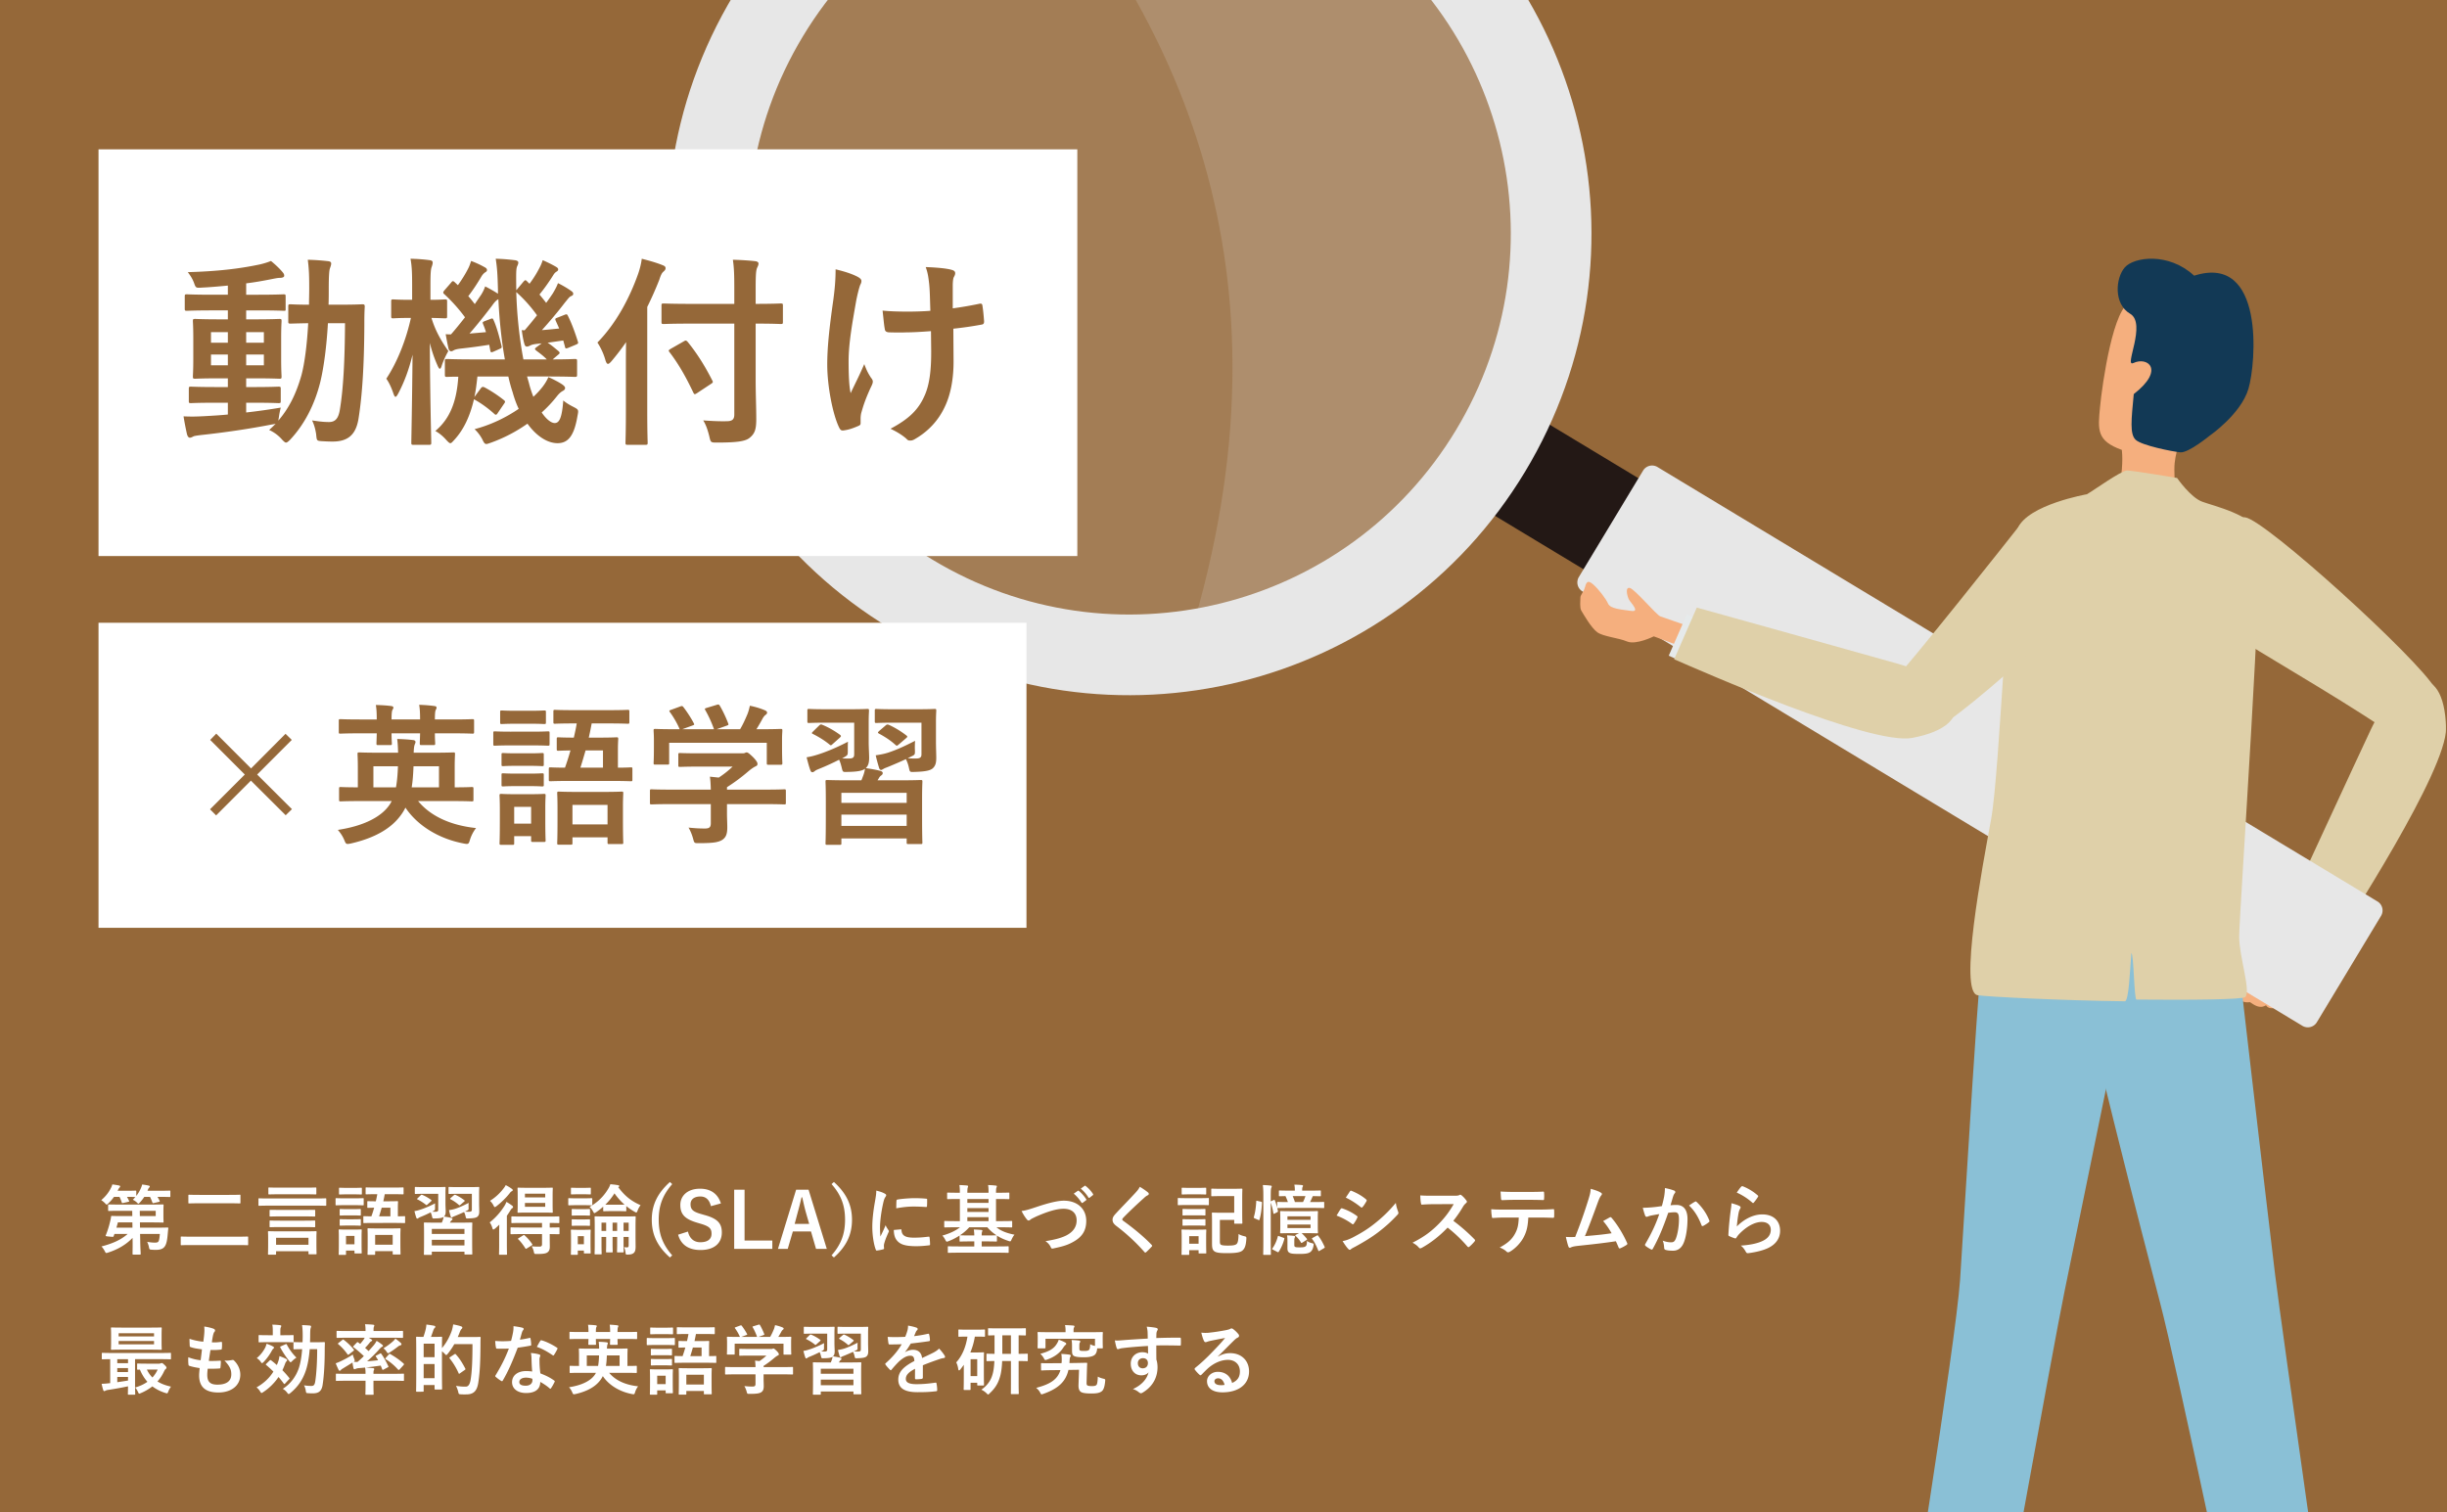 <svg width="385" height="238" fill="none" xmlns="http://www.w3.org/2000/svg"><rect width="100%" height="100%" fill="#808080" stroke="none"/><g clip-path="url(#a)"><path fill="#956839" d="M0 0h385v238H0z"/><g clip-path="url(#b)"><path d="M367.328 145.438c-3.415 4.225-3.749 9.976-7.037 13.137-.794.763-1.191.143-1.668-.318-1.064.683-1.842.397-2.097-.063-1.032.619-1.89-.08-2.525-.493-1.144.175-1.954-.413-1.811-1.159.143-.747 1.366-2.192 1.509-2.462.063-.572.238-2.129.889-2.907.652-.795 3.447-1.637 5.242-2.367 1.796-.731 3.559-6.259 3.559-6.259l3.923 2.923.016-.032Z" fill="#F5AF7E"/><path d="m368.345 146.555-2.414 3.733-5.989-3.876 3.622-5.592 4.781 5.735Z" fill="#E6EAEB"/><path d="M353.238 81.408c3.209.413 27.275 22.287 29.912 26.957 2.637 4.67 2.002 13.773-5.941 7.784-5.242-3.955-20.412-12.772-23.351-14.662-2.939-1.89-4.448-20.571-.636-20.079h.016Z" fill="#DFD0A9"/><path d="m366.614 149.525-7.45-4.813s12.263-26.576 13.867-29.944c4.369-9.213 11.533-11.294 11.819-.238.175 6.672-15.806 31.246-18.22 34.979l-.016.016Z" fill="#DFD0A9"/><path d="M242.643 66.116 234 80.438l19.476 11.753 8.643-14.322-19.476-11.753Z" fill="#231815"/><path d="m258.515 74.054-10.103 16.742a1.65 1.65 0 0 0 .561 2.268l113.279 68.362c.781.471 1.796.22 2.268-.561l10.103-16.742a1.65 1.65 0 0 0-.561-2.268L260.783 73.493a1.652 1.652 0 0 0-2.268.561Z" fill="#E7E7E7"/><path opacity=".16" d="M192.925 99.679c34.791-8.417 56.172-43.444 47.755-78.235-8.417-34.79-43.444-56.171-78.235-47.754-34.791 8.416-56.171 43.443-47.754 78.234 8.417 34.791 43.443 56.171 78.234 47.755Z" fill="#E7E7E7"/><path opacity=".16" d="M160.329-25.72c23.684 27.116 44.987 67.306 26.687 126.542 18.522-2.7 35.726-13.376 46.146-30.643 18.491-30.643 8.642-70.467-22.001-88.973-15.901-9.595-34.264-11.549-50.848-6.942l.016.016Z" fill="#E7E7E7"/><path d="M115.469-.86c-20.747 34.375-9.706 79.045 24.669 99.79 34.376 20.747 79.045 9.707 99.791-24.67 20.746-34.375 9.706-79.044-24.67-99.79-34.375-20.746-79.044-9.706-99.79 24.67ZM229.064 67.7c-17.125 28.371-53.994 37.489-82.365 20.365C118.328 70.941 109.21 34.071 126.334 5.7c17.124-28.37 53.994-37.489 82.365-20.364C237.07 2.46 246.188 39.329 229.064 67.7Z" fill="#E7E7E7"/><path d="m326.71 151.285 24.669-6.894s5.465 47.195 6.577 56.186c1.112 8.975 9.07 64.573 9.07 64.573l-13.931.492s-10.627-50.769-13.232-60.618c-2.606-9.848-12.2-47.449-13.153-53.739Z" fill="#8AC0D6"/><path d="M312.604 142.562h24.638s-10.58 51.739-12.407 60.603c-1.826 8.864-11.31 61.618-11.31 61.618l-14.185-1.556s8.355-51.707 9.054-61.873c.699-10.167 3.082-52.533 4.21-58.792Z" fill="#8AC0D6"/><path d="M335.32 47.605c-2.764.238-4.575 12.851-4.909 16.441-.349 3.606-.556 5.322 3.431 6.751.413 3.924-1.096 8.896-1.096 8.896l9.881 1.192s-.699-5.735-.477-8.007c.223-2.271 1.573-6.02 1.573-6.02s.175-19.984-8.403-19.269v.016Z" fill="#F5AF7E"/><path d="M335.638 57.137c2.192-1.08 5.083.985.079 4.877-.381 4.035-.651 6.307.302 7.196.953.89 5.751 1.843 7.021 1.97 1.271.127 4.639-2.637 4.639-2.637s4.893-3.368 6.084-7.37c1.191-4.004 2.605-21.35-8.546-17.792-4.019-3.717-9.468-2.955-10.913-1.303-1.446 1.652-1.795 5.75.842 7.292 2.636 1.54-1.033 8.514.492 7.752v.015Z" fill="#123955"/><path d="M328.346 77.772c.905-.492 5.401-3.733 6.306-3.733.906 0 7.879 1.176 7.879 1.176s2.113 3.065 3.956 3.733c1.842.683 7.879 2.065 8.832 4.86.953 2.796-3.018 60.301-3.018 63.541 0 3.241 1.89 8.642.953 9.547-.429.397-8.276.477-17.109.397-.381 0-.428-7.291-.81-7.291-.222 2.796-.397 7.577-1.032 7.562-10.071-.128-21.636-.715-23.145-.954-3.018-.444.715-20.031 2.113-27.688 1.398-7.656 2.573-42.064 4.193-45.797 1.621-3.733 10.898-5.353 10.898-5.353h-.016Z" fill="#DFD0A9"/><path d="M266.569 98.834s-4.766-1.62-5.354-1.843c-.588-.222-3.955-4.225-4.765-4.463-.811-.223-.445 1.302-.143 1.842.317.54 1.795 1.986.317 1.763-1.493-.222-3.24-.317-3.606-1.127-.365-.81-1.445-2.24-2.382-3.066-.953-.826-1.081-.143-1.303.588-.222.714-.683 1.08-.683 1.525 0 .444-.127 1.572.143 2.033.27.445 1.573 2.748 2.526 3.415.953.683 3.288.858 4.686 1.446 1.398.588 4.194-.81 4.194-.81l5.941 2.208.444-3.511h-.015Z" fill="#F5AF7E"/><path d="m266.616 104.98-4.066-1.795 2.859-6.529 6.1 2.669-4.893 5.655Z" fill="#E6EAEB"/><path d="M333.715 87.81c-.714 3.145-24.796 25.035-29.689 27.211-4.893 2.177-13.9.683-7.18-6.64 4.448-4.845 18.951-23.192 21.095-25.924 2.161-2.749 16.616 1.62 15.759 5.369l.015-.016Z" fill="#DFD0A9"/><path d="m263.408 103.743 3.558-8.134s28.196 7.848 31.77 8.88c9.786 2.828 13.01 9.563 2.129 11.628-6.561 1.239-33.359-10.595-37.457-12.374Z" fill="#DFD0A9"/></g><path fill="#fff" d="M15.5 23.5h154v64h-154z"/><path d="M38.732 63.372v1.536a96.356 96.356 0 0 0 5.44-.768c-.128.512-.224.992-.288 1.472l-.096.576c1.664-1.92 2.816-4.224 3.648-7.168.48-1.824.864-4.64 1.056-8.16-1.888.032-2.592.064-2.752.064-.352 0-.384-.032-.384-.352v-2.336c0-.32.032-.352.384-.352.16 0 .896.064 2.88.064 0-.832.032-1.664.032-2.56 0-1.984-.032-2.976-.224-4.512 1.152.032 2.08.096 3.2.224.32.032.48.16.48.352 0 .256-.096.48-.192.768-.128.32-.192 1.312-.192 3.264 0 .864 0 1.664-.032 2.464h1.824c2.464 0 3.296-.064 3.488-.064.32 0 .384.064.384.384-.064 1.088-.064 2.016-.064 3.04-.032 6.144-.32 10.88-.928 14.656-.416 2.4-1.6 3.52-4.064 3.52-.672 0-1.216-.032-1.76-.064-.736-.064-.736-.064-.832-1.12-.128-.8-.32-1.504-.64-2.144 1.056.16 1.824.256 2.656.256.96 0 1.504-.512 1.728-2.016.512-3.104.768-7.424.8-13.536h-2.688c-.224 3.744-.64 6.88-1.184 9.184-.896 3.648-2.528 6.752-4.736 9.12-.32.32-.512.48-.672.48-.16 0-.32-.16-.608-.448a5.935 5.935 0 0 0-2.048-1.536c.352-.32.704-.64 1.024-.992-.16.064-.352.096-.608.128-3.392.672-7.552 1.28-11.168 1.664-.48.064-1.024.128-1.184.224-.192.096-.352.192-.544.192-.192 0-.352-.192-.448-.544a49.191 49.191 0 0 1-.544-2.816c1.28.064 2.176.032 3.36-.032 1.12-.064 2.336-.128 3.616-.256v-1.856h-1.888c-2.784 0-3.712.064-3.904.064-.32 0-.352-.032-.352-.32v-1.92c0-.32.032-.352.352-.352.192 0 1.12.064 3.904.064h1.888v-1.376h-1.28c-2.72 0-3.648.064-3.84.064-.352 0-.384-.032-.384-.352 0-.224.064-.96.064-2.656v-3.424c0-1.728-.064-2.464-.064-2.624 0-.32.032-.352.384-.352.192 0 1.12.064 3.84.064h1.28v-1.408h-2.368c-2.88 0-3.872.064-4.064.064-.32 0-.352-.032-.352-.352v-1.888c0-.32.032-.352.352-.352.192 0 1.184.064 4.064.064h2.368v-1.44c-1.376.128-2.752.256-4.128.32-.896.064-.928.032-1.184-.704-.256-.704-.608-1.216-.992-1.728 4.544-.128 8-.512 11.328-1.216.704-.16 1.28-.352 1.76-.544.736.608 1.376 1.216 1.824 1.76.192.224.256.352.256.576 0 .192-.256.32-.672.32-.384 0-.928.128-1.44.224-1.28.256-2.56.48-3.872.64v1.792h1.856c2.848 0 3.84-.064 4.032-.064.288 0 .32.032.32.352v1.888c0 .32.032.352-.256.352-.192 0-1.248-.064-4.096-.064h-1.856v1.408h1.376c2.688 0 3.616-.064 3.84-.064.32 0 .352.032.352.352 0 .16-.064.896-.064 2.624v3.424c0 1.696.064 2.464.064 2.656 0 .32-.032.352-.352.352-.224 0-1.152-.064-3.84-.064h-1.376v1.376h1.184c2.752 0 3.712-.064 3.904-.064.32 0 .352.032.352.352v1.92c0 .288-.032.32-.352.32-.192 0-1.152-.064-3.904-.064h-1.184Zm2.784-5.888v-1.696h-2.784v1.696h2.784Zm0-5.216h-2.784v1.664h2.784v-1.664Zm-8.32 5.216h2.656v-1.696h-2.656v1.696Zm0-3.552h2.656v-1.664h-2.656v1.664Zm49.728 5.312.288.992c.192.8.448 1.536.704 2.208a13.614 13.614 0 0 0 1.472-1.6c.384-.512.64-.928.896-1.504.736.32 1.792.864 2.304 1.248.256.224.32.32.32.48 0 .192-.128.32-.352.448-.256.128-.544.352-.928.832a19.986 19.986 0 0 1-2.4 2.56c.736 1.088 1.504 1.664 2.048 1.664.736 0 1.152-.864 1.344-3.552.416.352.992.704 1.504.96.928.48.928.48.736 1.472-.512 3.072-1.44 4.288-3.136 4.288-1.6 0-3.328-1.12-4.736-3.072a24.107 24.107 0 0 1-5.696 2.976c-.384.128-.608.224-.768.224-.256 0-.384-.192-.64-.736a6.209 6.209 0 0 0-1.216-1.6c2.464-.64 4.896-1.792 6.944-3.2-.384-.8-.704-1.696-.96-2.624-.256-.768-.48-1.6-.672-2.464h-4.864c-.128 1.152-.256 2.272-.48 3.232l.992-1.344c.192-.256.32-.32.64-.16.96.512 2.048 1.216 3.008 1.984.256.192.224.32.032.576l-.96 1.408c-.128.224-.224.32-.352.32-.064 0-.16-.064-.288-.192-.928-.832-2.016-1.632-3.136-2.24-.64 2.752-1.664 4.832-3.072 6.368-.32.352-.48.544-.64.544-.16 0-.352-.192-.704-.576-.512-.576-1.12-1.056-1.664-1.344 2.176-1.824 3.36-4.416 3.616-8.544-1.152 0-1.632.032-1.76.032-.32 0-.352-.032-.352-.352v-2.112c0-.32.032-.352.352-.352.192 0 1.248.064 4.384.064h4.704c-.544-3.008-.864-6.24-1.024-9.472-.32.16-.576.416-1.024 1.056-1.12 1.472-2.496 3.2-3.52 4.352l2.592-.224a11.328 11.328 0 0 0-.448-1.248c-.128-.352-.064-.352.32-.512l.832-.32c.32-.128.384-.096.512.224.48 1.056.896 2.624 1.216 3.968.096.352.032.384-.32.544l-.928.416c-.384.16-.448.128-.512-.224l-.16-.864c-1.6.256-3.04.448-4.544.608-.512.064-.864.16-1.024.256-.16.096-.288.16-.416.16-.192 0-.352-.16-.416-.416-.16-.672-.32-1.536-.448-2.272.32.032.576.032.832.032.736-.832 1.472-1.76 2.208-2.688a25.512 25.512 0 0 0-3.232-3.616c-.128-.096-.192-.192-.192-.288 0-.096.064-.192.192-.352l1.056-1.216c.192-.256.288-.288.544-.064l.512.48c.576-.8 1.184-1.76 1.6-2.592.192-.352.32-.736.48-1.216.8.288 1.536.64 2.208 1.024.224.128.288.256.288.416 0 .16-.128.256-.288.352-.192.128-.352.288-.544.576-.544.928-1.312 2.144-2.112 3.168.384.416.704.832 1.024 1.248l1.024-1.504c.256-.416.448-.8.608-1.28.64.32 1.44.768 2.016 1.152v-.576c-.064-2.56-.128-3.424-.352-4.928 1.184.032 1.888.096 2.976.224.32.032.576.16.576.352 0 .256-.096.416-.192.64-.16.416-.16 1.056-.128 3.616v.128L82.38 44.3c.288-.288.288-.256.544-.032l.384.384a16.784 16.784 0 0 0 1.568-2.496c.192-.352.352-.704.512-1.216.8.352 1.504.704 2.112 1.056.256.16.32.256.32.416 0 .16-.128.256-.288.352-.192.128-.32.256-.512.576a30.377 30.377 0 0 1-2.144 3.008c.384.448.736.896 1.056 1.312.384-.512.736-1.024 1.056-1.504.32-.544.608-1.056.8-1.6.736.352 1.536.832 2.112 1.248.224.16.288.288.288.416 0 .192-.096.288-.352.384-.288.128-.48.448-.992 1.056-1.12 1.472-2.432 3.008-3.584 4.288.864-.064 1.792-.16 2.72-.256l-.544-1.216c-.128-.32-.096-.352.32-.512l1.056-.416c.384-.16.416-.096.576.224.576 1.152 1.12 2.656 1.536 4 .096.288 0 .32-.352.48l-1.152.48c-.416.16-.48.128-.544-.224l-.256-.928-2.464.352c.48.288 1.088.8 1.664 1.28.16.128.224.224.224.32s-.096.192-.224.288l-.864.736c2.368 0 3.264-.064 3.456-.064.352 0 .384.032.384.352v2.112c0 .32-.032.352-.384.352-.192 0-1.248-.064-4.352-.064h-3.136Zm-.832-7.296.448.032a59.837 59.837 0 0 0 1.952-2.368 21.86 21.86 0 0 0-3.264-3.648c.096 3.584.512 7.392 1.12 10.592h3.68c-.48-.512-1.088-.96-1.6-1.344-.16-.128-.256-.224-.256-.288 0-.096.096-.192.32-.352l.736-.544-.864.096c-.512.064-.8.16-.96.256-.192.096-.352.16-.512.16-.192 0-.32-.16-.384-.416-.192-.64-.32-1.44-.416-2.176ZM67.5 69.996h-2.464c-.288 0-.32-.032-.32-.352 0-.48.128-6.464.192-13.824-.544 2.24-1.248 4.192-2.24 6.08-.192.352-.32.544-.448.544-.096 0-.192-.16-.32-.512-.32-.96-.736-1.824-1.12-2.336 1.728-2.624 3.104-6.08 3.872-9.568h-.064c-1.952 0-2.528.064-2.72.064-.288 0-.32-.032-.32-.352v-2.304c0-.288.032-.32.32-.32.192 0 .768.064 2.752.064h.224v-2.24c0-1.92-.032-3.008-.256-4.224 1.184.032 2.048.096 3.008.224.32.032.48.16.48.352 0 .256-.064.416-.128.64-.16.384-.224.896-.224 2.976v2.272c1.568 0 2.08-.064 2.272-.064.32 0 .352.032.352.32v2.304c0 .32-.032.352-.352.352-.192 0-.672-.032-2.112-.064.608 2.016 1.536 3.616 2.656 5.216a13.16 13.16 0 0 0-1.024 2.24c-.096.352-.192.544-.32.544-.096 0-.224-.192-.384-.576a20.324 20.324 0 0 1-1.184-3.488c.032 8.448.224 15.168.224 15.68 0 .32-.032.352-.352.352Zm48.032-19.072h-6.752c-3.072 0-4.16.064-4.352.064-.32 0-.352-.032-.352-.352v-2.528c0-.32.032-.352.352-.352.192 0 1.28.064 4.352.064h6.752v-2.4c0-2.08-.032-3.264-.224-4.544 1.184.032 2.368.096 3.52.224.32.032.512.192.512.352 0 .288-.128.48-.224.704-.16.384-.224 1.024-.224 3.168v2.496c2.752 0 3.744-.064 3.936-.064.32 0 .352.032.352.352v2.528c0 .32-.032.352-.352.352-.192 0-1.184-.064-3.936-.064v8.864c0 2.24.096 4.384.096 6.144 0 1.632-.224 2.304-1.056 2.976-.672.544-2.016.736-5.12.736-.992 0-.992 0-1.216-.992-.256-1.024-.544-1.856-.96-2.496 1.248.096 2.72.16 3.68.128.896 0 1.216-.288 1.216-1.056V50.924ZM98.476 64.812v-7.264c0-1.152 0-2.4.032-3.712a39.544 39.544 0 0 1-2.304 3.008c-.256.288-.416.416-.544.416-.16 0-.256-.16-.384-.512a10.2 10.2 0 0 0-1.28-2.848c2.944-3.008 5.056-6.976 6.432-10.88.256-.768.448-1.504.544-2.304 1.248.32 2.272.608 3.232.992.352.128.512.256.512.48 0 .224-.096.352-.352.576-.224.192-.384.48-.64 1.28a55.617 55.617 0 0 1-1.888 4.256v16.512c0 3.104.064 4.672.064 4.832 0 .32-.032.352-.352.352h-2.784c-.32 0-.352-.032-.352-.352 0-.192.064-1.728.064-4.832Zm13.312-4.352-2.08 1.376c-.192.128-.32.192-.384.192-.096 0-.16-.096-.256-.288-1.12-2.368-2.272-4.416-3.712-6.304-.224-.288-.192-.32.224-.576l2.016-1.152c.32-.192.384-.128.608.096 1.472 1.824 2.688 3.744 3.872 6.08.16.288.064.352-.288.576Zm34.72-5.44-.032-2.912c-1.696.128-2.912.192-3.84.192-.672.032-1.504.032-2.688 0-.448 0-.704-.16-.736-.512-.128-.64-.192-1.504-.352-2.912 1.184.128 2.784.16 3.968.16.896 0 2.4-.032 3.552-.128-.064-1.6-.064-3.04-.192-4.256-.128-1.12-.224-1.76-.544-2.624 1.888.064 3.392.224 4.128.448.352.096.512.256.512.512 0 .224-.096.416-.224.64-.096.192-.16.704-.16 1.344v3.552a57.575 57.575 0 0 0 4.096-.704c.384-.096.544-.032.576.288.128.8.192 1.568.256 2.4.032.416-.128.544-.416.576-1.536.288-2.944.48-4.416.64l.032 4.928c.032 2.976-.48 5.536-1.408 7.424-.992 2.112-2.592 3.808-4.576 4.96-.352.224-.576.288-.8.288-.256 0-.384 0-.64-.288-.576-.512-1.408-1.056-2.496-1.568 3.008-1.6 4.448-3.072 5.408-5.312.704-1.632 1.024-3.808.992-7.136Zm-11.104 10.816v.768c0 .224-.096.32-.416.448-.96.416-1.536.576-2.208.672-.384.064-.544-.032-.736-.416-1.024-2.048-1.888-6.592-1.888-9.92 0-2.592.288-5.536.96-10.24.192-1.472.352-2.912.352-4.768 1.472.352 2.528.704 3.36 1.12.512.256.704.48.704.704 0 .128 0 .288-.192.64-.16.416-.384 1.28-.608 2.368-.608 3.456-1.216 6.784-1.216 9.6 0 2.048.064 3.872.32 5.056.8-1.696 1.376-2.784 2.144-4.576.448 1.216.736 1.632 1.056 2.144.192.224.288.416.288.608 0 .224-.064.416-.384 1.056-.864 1.92-1.12 2.784-1.44 3.904a3.91 3.91 0 0 0-.096.832Z" fill="#956839"/><path fill="#fff" d="M15.5 98h146v48h-146z"/><path d="m38.516 121.88-5.448-5.448.96-.984 5.472 5.472 5.424-5.448.984.96-5.448 5.448 5.472 5.448-.984.96-5.472-5.448-5.472 5.472-.96-.96 5.472-5.472Zm23.112 4.176h-4.992c-2.136 0-2.88.048-3.024.048-.24 0-.264-.024-.264-.264v-1.728c0-.24.024-.264.264-.264.12 0 .84.048 2.688.048v-3.144c0-1.296-.048-1.92-.048-2.088 0-.24.024-.264.288-.264.144 0 .984.048 3.312.048h2.784c-.024-.72-.048-1.44-.144-2.16.96.024 1.704.072 2.496.168.264.024.384.144.384.312 0 .144-.096.288-.144.456-.072.192-.12.624-.144 1.224h2.904c2.328 0 3.168-.048 3.336-.048.24 0 .264.024.264.264 0 .144-.048.768-.048 2.064v3.168c1.824 0 2.52-.048 2.664-.048.264 0 .288.024.288.264v1.728c0 .24-.024.264-.288.264-.144 0-.888-.048-3.024-.048h-5.4c1.944 2.352 5.064 3.816 9.12 4.248a5.85 5.85 0 0 0-.96 1.848c-.144.504-.216.648-.504.648-.12 0-.264-.024-.504-.072-3.792-.72-7.2-2.736-9.144-5.64a7.001 7.001 0 0 1-.696 1.152c-1.512 2.112-4.104 3.624-7.872 4.488-.24.048-.384.072-.528.072-.264 0-.336-.144-.528-.624-.264-.624-.6-1.104-1.008-1.584 4.32-.648 6.912-2.184 8.088-3.888.144-.192.264-.408.384-.648Zm3.144-2.16h4.296v-3.312H65.06c-.048 1.224-.12 2.328-.288 3.312Zm-2.16-3.312h-3.864v3.312H62.3c.168-.912.264-1.992.312-3.312Zm-6.048-7.368h2.712c0-.888-.024-1.608-.144-2.28.888.024 1.704.072 2.424.168.192.024.336.096.336.24 0 .12-.048.216-.144.36-.096.168-.144.624-.144 1.512h4.488c0-.888-.024-1.632-.144-2.304.864.024 1.704.096 2.4.192.216.024.336.096.336.24 0 .12-.024.192-.12.36-.096.168-.144.6-.144 1.512h2.88c2.136 0 2.856-.048 3-.048.264 0 .288.024.288.264v1.752c0 .24-.024.264-.288.264-.144 0-.864-.048-3-.048h-2.88c0 .984.048 1.44.048 1.56 0 .264-.024.288-.264.288h-1.896c-.24 0-.264-.024-.264-.288 0-.12.024-.576.048-1.56h-4.488c0 .984.048 1.464.048 1.584 0 .24-.024.264-.264.264h-1.896c-.24 0-.264-.024-.264-.264 0-.144.024-.624.048-1.584h-2.712c-2.136 0-2.856.048-3 .048-.24 0-.264-.024-.264-.264v-1.752c0-.24.024-.264.264-.264.144 0 .864.048 3 .048Zm34.176.624h-.384c-2.16 0-2.904.048-3.024.048-.24 0-.264-.024-.264-.264v-1.632c0-.264.024-.288.264-.288.12 0 .864.048 3.024.048h5.352c2.16 0 2.904-.048 3.048-.048.24 0 .264.024.264.288v1.632c0 .24-.024.264-.264.264-.144 0-.888-.048-3.048-.048h-2.616a52.224 52.224 0 0 1-.456 2.232h1.656c1.896 0 2.568-.048 2.688-.048.264 0 .288.024.288.288 0 .12-.048.6-.048 1.728v2.76c1.368 0 1.92-.048 2.04-.048.216 0 .24.024.24.264v1.656c0 .24-.024.264-.24.264-.144 0-.936-.048-3.168-.048H89.78c-2.256 0-3.024.048-3.168.048-.24 0-.264-.024-.264-.264v-1.656c0-.24.024-.264.264-.264.12 0 .72.048 2.28.048.312-.864.6-1.776.864-2.712-1.272.024-1.776.048-1.896.048-.24 0-.264-.024-.264-.264v-1.56c0-.264.024-.288.264-.288.12 0 .744.048 2.424.048.168-.744.336-1.488.456-2.232Zm4.128 4.248h-2.736c-.264.912-.528 1.824-.816 2.712h3.552v-2.712Zm-5.064 14.832h-1.872c-.24 0-.264-.024-.264-.288 0-.144.048-.72.048-3.768v-1.632c0-1.608-.048-2.232-.048-2.4 0-.24.024-.264.264-.264.168 0 .84.048 2.856.048h4.152c2.016 0 2.712-.048 2.856-.048.24 0 .264.024.264.264 0 .168-.048.792-.048 2.088v1.896c0 3 .048 3.6.048 3.744 0 .24-.024.264-.264.264h-1.944c-.24 0-.264-.024-.264-.264v-.792h-5.52v.864c0 .264-.024.288-.264.288Zm.264-6.264v3.072h5.52v-3.072h-5.52Zm-4.272.384v1.728c0 2.784.048 3.312.048 3.456 0 .24-.024.264-.264.264h-1.752c-.24 0-.264-.024-.264-.264v-.648H80.9v1.104c0 .24-.024.264-.264.264h-1.752c-.264 0-.288-.024-.288-.264 0-.168.048-.72.048-3.624v-1.608c0-1.512-.048-2.088-.048-2.256 0-.24.024-.264.288-.264.144 0 .648.048 2.184.048h2.304c1.56 0 2.04-.048 2.208-.048.24 0 .264.024.264.264 0 .144-.048.72-.048 1.848Zm-2.232-.072H80.9v2.64h2.664v-2.64Zm-3.144-11.832h3.216c1.824 0 2.424-.048 2.568-.048.24 0 .264.024.264.264v1.704c0 .264-.024.288-.264.288-.144 0-.744-.048-2.568-.048H80.42c-1.824 0-2.424.048-2.568.048-.216 0-.24-.024-.24-.288v-1.704c0-.24.024-.264.24-.264.144 0 .744.048 2.568.048Zm.72-3.288h2.304c1.56 0 2.016-.048 2.16-.048.264 0 .288.024.288.264v1.608c0 .24-.024.264-.288.264-.144 0-.6-.048-2.16-.048H81.14c-1.56 0-2.04.048-2.184.048-.24 0-.264-.024-.264-.264v-1.608c0-.24.024-.264.264-.264.144 0 .624.048 2.184.048Zm.072 9.888h2.04c1.464 0 1.872-.048 2.016-.048.264 0 .288.024.288.264v1.56c0 .216-.024.24-.288.24-.144 0-.552-.048-2.016-.048h-2.04c-1.464 0-1.896.048-2.04.048-.24 0-.264-.024-.264-.24v-1.56c0-.24.024-.264.264-.264.144 0 .576.048 2.04.048Zm0-3.192h2.04c1.464 0 1.872-.048 2.016-.048.264 0 .288.024.288.264v1.536c0 .24-.024.264-.288.264-.144 0-.552-.048-2.016-.048h-2.04c-1.464 0-1.896.048-2.04.048-.24 0-.264-.024-.264-.264v-1.536c0-.24.024-.264.264-.264.144 0 .576.048 2.04.048Zm30.624 7.992h-6.312c-2.136 0-2.856.048-3 .048-.24 0-.264-.024-.264-.264v-1.848c0-.24.024-.264.264-.264.144 0 .864.048 3 .048h6.312c-.024-.768-.048-1.392-.144-2.04l1.392.144a15.02 15.02 0 0 0 2.184-1.728h-5.184c-2.208 0-2.976.048-3.096.048-.24 0-.264-.024-.264-.24v-1.68c0-.24.024-.264.264-.264.12 0 .888.048 3.096.048h6.504c.336 0 .48 0 .576-.048.12-.048.192-.096.312-.096.192 0 .432.192 1.032.768.48.504.672.816.672 1.032 0 .192-.096.312-.288.384-.24.12-.576.312-1.152.792a28.43 28.43 0 0 1-3.36 2.496v.384h6c2.136 0 2.856-.048 3-.048.24 0 .264.024.264.264v1.848c0 .24-.024.264-.264.264-.144 0-.864-.048-3-.048h-6v1.56c0 .576.048 1.464.048 2.088 0 1.032-.192 1.56-.768 1.968-.624.384-1.368.528-3.672.528-.744 0-.744.024-.936-.696-.168-.624-.432-1.272-.72-1.752.96.096 1.632.144 2.568.144.672 0 .936-.168.936-.84v-3Zm-6.264-14.832 1.44-.528c.312-.12.384-.072.528.12.6.768 1.248 1.8 1.608 2.496.12.24.12.264-.216.384l-1.584.576h4.992a18.562 18.562 0 0 0-1.368-3c-.144-.24-.072-.264.216-.36l1.584-.48c.288-.096.36-.048.48.144.408.672 1.008 1.92 1.32 2.784.072.216.072.24-.264.36l-1.56.552h3.696c.456-.768.792-1.512 1.176-2.424.12-.312.24-.696.36-1.272.864.168 1.704.432 2.376.72.216.096.336.216.336.36s-.096.264-.24.36c-.144.096-.336.336-.456.552a28.822 28.822 0 0 1-.984 1.704h.624c2.232 0 3.024-.048 3.168-.048.264 0 .288.024.288.264 0 .144-.048.6-.048 1.296v1.104c0 2.16.048 2.544.048 2.688 0 .264-.024.288-.288.288h-1.896c-.24 0-.264-.024-.264-.288v-3.168h-15.36v3.168c0 .24-.024.264-.264.264h-1.896c-.264 0-.288-.024-.288-.264 0-.168.048-.552.048-2.712v-.888c0-.888-.048-1.32-.048-1.488 0-.24.024-.264.288-.264.144 0 .936.048 3.168.048h.648c-.408-.984-1.056-2.04-1.536-2.688-.144-.216-.12-.264.168-.36Zm27.912 11.088h2.04c.072-.144.12-.288.192-.48.168-.408.288-.768.384-1.344-.36.288-1.032.48-2.832.504-.672.024-.672.024-.84-.696-.12-.48-.24-.888-.408-1.224a38.239 38.239 0 0 1-3.096 1.416c-.36.144-.624.264-.744.384-.12.096-.264.168-.36.168-.12 0-.24-.072-.312-.288-.216-.576-.408-1.32-.6-2.064.768-.12 1.32-.288 1.848-.456 1.272-.408 2.904-1.08 4.656-1.992-.024.336-.024.936-.024 1.44 0 .672 0 .672-.672 1.056l-.216.12c.408.024.744.024 1.08.024.648 0 .816-.192.816-.672v-4.968h-4.416c-1.92 0-2.544.048-2.688.048-.24 0-.264-.024-.264-.288v-1.632c0-.264.024-.288.264-.288.144 0 .768.048 2.688.048h3.744c1.944 0 2.592-.048 2.736-.048.24 0 .264.024.264.288 0 .144-.048.624-.048 1.776v3.144c0 .864.072 1.872.072 2.472 0 .744-.12 1.248-.528 1.632.792.12 1.704.264 2.352.456.192.072.312.168.312.312 0 .192-.096.288-.264.408s-.288.288-.384.48l-.168.264h3.456c2.352 0 3.168-.048 3.336-.048.24 0 .264.024.264.288 0 .144-.048.816-.048 2.688v2.472c0 3.552.048 4.224.048 4.368 0 .24-.024.264-.264.264h-1.92c-.264 0-.288-.024-.288-.264v-.624H132.38v.744c0 .24-.024.264-.264.264h-1.968c-.24 0-.264-.024-.264-.264 0-.168.048-.816.048-4.44v-2.184c0-2.208-.048-2.88-.048-3.024 0-.264.024-.288.264-.288.168 0 .984.048 3.336.048Zm-1.104 7.176h10.272v-1.776H132.38v1.776Zm0-5.208v1.584h10.272v-1.584H132.38Zm14.88-11.136v3.144c0 .864.048 1.872.048 2.472 0 .792-.12 1.296-.6 1.704-.408.312-1.104.48-2.88.528-.672.024-.672.024-.816-.624a5.52 5.52 0 0 0-.48-1.392c-.912.432-1.776.792-2.688 1.176-.408.168-.648.24-.792.336-.168.072-.288.192-.408.192-.144 0-.24-.096-.312-.264-.192-.624-.36-1.2-.552-2.04.792-.12 1.296-.216 1.92-.408 1.248-.408 2.496-.96 4.272-1.872-.024.336-.048.984-.024 1.464.024.768 0 .72-.696 1.056l-.432.216c.48.048.912.048 1.272.048.696 0 .888-.192.888-.672v-4.968h-4.392c-1.944 0-2.544.048-2.688.048-.24 0-.264-.024-.264-.288v-1.632c0-.264.024-.288.264-.288.144 0 .744.048 2.688.048h3.696c1.944 0 2.616-.048 2.76-.048.24 0 .264.024.264.288 0 .144-.048.624-.048 1.776Zm-8.952 1.416 1.008-.864c.216-.192.312-.192.528-.12a14.096 14.096 0 0 1 2.736 1.656c.096.072.168.144.168.192 0 .072-.048.144-.168.24l-1.176 1.008c-.264.216-.288.24-.48.096-.792-.72-1.632-1.272-2.616-1.8-.216-.12-.24-.168 0-.408Zm-10.392.072.984-.96c.192-.168.264-.192.48-.096.936.384 1.872.912 2.76 1.56.096.072.168.144.168.216 0 .048-.048.12-.168.24l-1.104.984c-.264.24-.288.288-.504.12-.816-.672-1.728-1.224-2.64-1.68-.216-.096-.192-.168.024-.384Z" fill="#956839"/><path d="M20.804 190.536h-2.028c-1.164 0-1.56.024-1.632.024-.12 0-.132-.012-.132-.132v-.768c0-.12.012-.132.132-.132.072 0 .468.024 1.632.024h4.908c1.236 0 1.848-.024 1.908-.024.132 0 .144.012.144.132 0 .072-.024.324-.024.9v.78c0 .588.024.84.024.912 0 .12-.012.132-.144.132-.06 0-.672-.024-1.908-.024h-1.668l.012.828h2.628c1.188 0 1.608-.024 1.68-.024.12 0 .156.024.144.144-.048.348-.072.696-.108 1.068-.06.66-.156 1.296-.396 1.68-.228.396-.648.624-1.416.624-.204 0-.408 0-.696-.024-.336-.024-.36-.048-.432-.42a3.437 3.437 0 0 0-.276-.816c.492.084.876.12 1.188.12.312 0 .504-.024.612-.228.108-.216.168-.744.192-1.14H22.04l.024 1.104c.012 1.164.072 1.8.072 2.004 0 .132-.012.144-.144.144h-1.008c-.12 0-.132-.012-.132-.144 0-.228.024-.816.012-1.992l-.012-.492c-1.02 1.068-2.304 1.812-3.828 2.304-.132.036-.216.072-.288.072-.096 0-.144-.072-.252-.288a3.487 3.487 0 0 0-.516-.744c1.692-.432 3.096-1.044 4.116-1.968h-2.076l-.12.336c-.048.144-.048.144-.648.084-.576-.06-.66-.06-.6-.204.288-.708.516-1.44.684-2.16.06-.24.12-.492.144-.732.012-.132.024-.156.144-.156.072 0 .48.024 1.632.024h1.572l-.012-.828Zm3.696 0h-2.508l.012.828H24.5v-.828Zm-6.18 2.652h2.52l-.012-.828h-2.28l-.228.828Zm5.28-4.848h-.9a7.031 7.031 0 0 1-.672.864c-.12.132-.192.204-.252.204-.072 0-.132-.072-.276-.216a2.347 2.347 0 0 0-.6-.396c.144-.144.276-.288.396-.432-.072 0-.384-.024-1.32-.024.12.204.228.408.324.612.048.108.036.132-.108.168l-.804.18c-.168.036-.192.036-.24-.108a5.774 5.774 0 0 0-.348-.852h-.864a6.74 6.74 0 0 1-.888 1.02c-.132.132-.204.192-.264.192-.072 0-.132-.072-.264-.216a3.137 3.137 0 0 0-.588-.48c.672-.576 1.176-1.2 1.524-1.92.096-.168.156-.336.216-.552.336.036.78.108 1.056.168.12.024.18.072.18.156 0 .072-.048.12-.096.168a.973.973 0 0 0-.204.3l-.108.204h1.392c1.008 0 1.332-.024 1.404-.024.132 0 .144.012.144.132v.708c.3-.384.54-.78.732-1.236a2.81 2.81 0 0 0 .192-.564 8.79 8.79 0 0 1 1.008.168c.132.036.192.06.192.156 0 .084-.036.108-.096.168-.084.072-.108.132-.18.288l-.084.204h1.764c1.212 0 1.644-.024 1.716-.024.108 0 .12.012.12.132v.744c0 .12-.012.132-.12.132-.072 0-.504-.024-1.716-.024h-.192c.12.192.228.396.336.612.048.108.036.144-.12.18l-.78.18c-.168.036-.192.036-.24-.096-.108-.3-.228-.6-.372-.876Zm12.432 1.008h-4.596c-1.176 0-1.584.024-1.656.024-.132 0-.144-.012-.144-.132v-1.104c0-.12.012-.132.144-.132.072 0 .48.024 1.656.024h4.596c1.188 0 1.596-.024 1.668-.024.12 0 .132.012.132.132v1.104c0 .12-.012.132-.132.132-.072 0-.48-.024-1.668-.024Zm1.38 6.576H30.08c-1.068 0-1.44.024-1.512.024-.12 0-.132-.012-.132-.132v-1.104c0-.12.012-.132.132-.132.072 0 .444.024 1.512.024h7.332c1.068 0 1.428-.024 1.5-.024.12 0 .132.012.132.132v1.104c0 .12-.012.132-.132.132-.072 0-.432-.024-1.5-.024Zm5.88 1.512h-.984c-.132 0-.144-.012-.144-.132 0-.084.024-.336.024-1.716v-.672c0-.696-.024-.972-.024-1.032 0-.132.012-.144.144-.144.072 0 .492.024 1.656.024h4.044c1.176 0 1.584-.024 1.668-.024.12 0 .132.012.132.144 0 .06-.024.336-.024.876v.792c0 1.356.024 1.62.024 1.692 0 .12-.012.132-.132.132h-.996c-.132 0-.144-.012-.144-.132v-.348h-5.1v.408c0 .12-.012.132-.144.132Zm.144-2.652v1.092h5.1v-1.092h-5.1Zm6.264-5.064h-7.404c-1.056 0-1.428.024-1.5.024-.12 0-.132-.012-.132-.132v-.912c0-.12.012-.132.132-.132.072 0 .444.024 1.5.024H49.7c1.056 0 1.428-.024 1.5-.024.12 0 .132.012.132.132v.912c0 .12-.012.132-.132.132-.072 0-.444-.024-1.5-.024Zm-1.704-1.788H44c-1.164 0-1.572.024-1.644.024-.12 0-.132-.012-.132-.132v-.816c0-.132.012-.144.132-.144.072 0 .48.024 1.644.024h3.996c1.164 0 1.572-.024 1.644-.024.12 0 .132.012.132.144v.816c0 .12-.012.132-.132.132-.072 0-.48-.024-1.644-.024Zm-.168 3.48h-3.66c-1.152 0-1.548.024-1.62.024-.12 0-.132-.012-.132-.132v-.804c0-.108.012-.12.132-.12.072 0 .468.012 1.62.012h3.66c1.152 0 1.548-.012 1.62-.012.132 0 .144.012.144.12v.804c0 .12-.012.132-.144.132-.072 0-.468-.024-1.62-.024Zm0 1.68h-3.66c-1.152 0-1.548.024-1.62.024-.12 0-.132-.012-.132-.132v-.792c0-.12.012-.132.132-.132.072 0 .468.024 1.62.024h3.66c1.152 0 1.548-.024 1.62-.024.132 0 .144.012.144.132v.792c0 .12-.012.132-.144.132-.072 0-.468-.024-1.62-.024Zm11.532-5.172h-.192c-1.08 0-1.452.024-1.512.024-.12 0-.132-.012-.132-.132v-.816c0-.132.012-.144.132-.144.06 0 .432.024 1.512.024h2.676c1.08 0 1.452-.024 1.524-.024.12 0 .132.012.132.144v.816c0 .12-.012.132-.132.132-.072 0-.444-.024-1.524-.024h-1.308c-.072.384-.144.756-.228 1.116h.828c.948 0 1.284-.024 1.344-.024.132 0 .144.012.144.144 0 .06-.024.3-.024.864v1.38c.684 0 .96-.024 1.02-.024.108 0 .12.012.12.132v.828c0 .12-.012.132-.12.132-.072 0-.468-.024-1.584-.024H58.88c-1.128 0-1.512.024-1.584.024-.12 0-.132-.012-.132-.132v-.828c0-.12.012-.132.132-.132.06 0 .36.024 1.14.024.156-.432.3-.888.432-1.356-.636.012-.888.024-.948.024-.12 0-.132-.012-.132-.132v-.78c0-.132.012-.144.132-.144.06 0 .372.024 1.212.024.084-.372.168-.744.228-1.116Zm2.064 2.124h-1.368c-.132.456-.264.912-.408 1.356h1.776v-1.356Zm-2.532 7.416h-.936c-.12 0-.132-.012-.132-.144 0-.072.024-.36.024-1.884v-.816c0-.804-.024-1.116-.024-1.2 0-.12.012-.132.132-.132.084 0 .42.024 1.428.024h2.076c1.008 0 1.356-.024 1.428-.024.12 0 .132.012.132.132 0 .084-.024.396-.024 1.044v.948c0 1.5.024 1.8.024 1.872 0 .12-.012.132-.132.132h-.972c-.12 0-.132-.012-.132-.132v-.396h-2.76v.432c0 .132-.012.144-.132.144Zm.132-3.132v1.536h2.76v-1.536h-2.76Zm-2.136.192v.864c0 1.392.024 1.656.024 1.728 0 .12-.012.132-.132.132h-.876c-.12 0-.132-.012-.132-.132v-.324H54.44v.552c0 .12-.012.132-.132.132h-.876c-.132 0-.144-.012-.144-.132 0-.084.024-.36.024-1.812v-.804c0-.756-.024-1.044-.024-1.128 0-.12.012-.132.144-.132.072 0 .324.024 1.092.024h1.152c.78 0 1.02-.024 1.104-.024.12 0 .132.012.132.132 0 .072-.024.36-.024.924Zm-1.116-.036H54.44v1.32h1.332v-1.32Zm-1.572-5.916h1.608c.912 0 1.212-.024 1.284-.024.12 0 .132.012.132.132v.852c0 .132-.012.144-.132.144-.072 0-.372-.024-1.284-.024H54.2c-.912 0-1.212.024-1.284.024-.108 0-.12-.012-.12-.144v-.852c0-.12.012-.132.12-.132.072 0 .372.024 1.284.024Zm.36-1.644h1.152c.78 0 1.008-.024 1.08-.024.132 0 .144.012.144.132v.804c0 .12-.012.132-.144.132-.072 0-.3-.024-1.08-.024H54.56c-.78 0-1.02.024-1.092.024-.12 0-.132-.012-.132-.132v-.804c0-.12.012-.132.132-.132.072 0 .312.024 1.092.024Zm.036 4.944h1.02c.732 0 .936-.024 1.008-.024.132 0 .144.012.144.132v.78c0 .108-.012.12-.144.12-.072 0-.276-.024-1.008-.024h-1.02c-.732 0-.948.024-1.02.024-.12 0-.132-.012-.132-.12v-.78c0-.12.012-.132.132-.132.072 0 .288.024 1.02.024Zm0-1.596h1.02c.732 0 .936-.024 1.008-.024.132 0 .144.012.144.132v.768c0 .12-.012.132-.144.132-.072 0-.276-.024-1.008-.024h-1.02c-.732 0-.948.024-1.02.024-.12 0-.132-.012-.132-.132v-.768c0-.12.012-.132.132-.132.072 0 .288.024 1.02.024Zm13.896 2.124h1.02c.036-.072.06-.144.096-.24.084-.204.144-.384.192-.672-.18.144-.516.24-1.416.252-.336.012-.336.012-.42-.348a3.04 3.04 0 0 0-.204-.612 19.12 19.12 0 0 1-1.548.708c-.18.072-.312.132-.372.192-.06.048-.132.084-.18.084-.06 0-.12-.036-.156-.144-.108-.288-.204-.66-.3-1.032.384-.06.66-.144.924-.228.636-.204 1.452-.54 2.328-.996-.012.168-.012.468-.012.72 0 .336 0 .336-.336.528l-.108.06c.204.012.372.012.54.012.324 0 .408-.096.408-.336v-2.484H66.74c-.96 0-1.272.024-1.344.024-.12 0-.132-.012-.132-.144v-.816c0-.132.012-.144.132-.144.072 0 .384.024 1.344.024h1.872c.972 0 1.296-.024 1.368-.024.12 0 .132.012.132.144 0 .072-.024.312-.024.888v1.572c0 .432.036.936.036 1.236 0 .372-.06.624-.264.816.396.06.852.132 1.176.228.096.036.156.084.156.156 0 .096-.048.144-.132.204a.632.632 0 0 0-.192.24l-.084.132h1.728c1.176 0 1.584-.024 1.668-.024.12 0 .132.012.132.144 0 .072-.024.408-.024 1.344v1.236c0 1.776.024 2.112.024 2.184 0 .12-.012.132-.132.132h-.96c-.132 0-.144-.012-.144-.132v-.312H67.94v.372c0 .12-.012.132-.132.132h-.984c-.12 0-.132-.012-.132-.132 0-.084.024-.408.024-2.22v-1.092c0-1.104-.024-1.44-.024-1.512 0-.132.012-.144.132-.144.084 0 .492.024 1.668.024Zm-.552 3.588h5.136v-.888H67.94v.888Zm0-2.604v.792h5.136v-.792H67.94Zm7.44-5.568v1.572c0 .432.024.936.024 1.236 0 .396-.06.648-.3.852-.204.156-.552.24-1.44.264-.336.012-.336.012-.408-.312a2.76 2.76 0 0 0-.24-.696c-.456.216-.888.396-1.344.588-.204.084-.324.12-.396.168-.084.036-.144.096-.204.096-.072 0-.12-.048-.156-.132-.096-.312-.18-.6-.276-1.02.396-.06.648-.108.96-.204.624-.204 1.248-.48 2.136-.936a7.063 7.063 0 0 0-.012.732c.012.384 0 .36-.348.528l-.216.108c.24.024.456.024.636.024.348 0 .444-.096.444-.336v-2.484h-2.196c-.972 0-1.272.024-1.344.024-.12 0-.132-.012-.132-.144v-.816c0-.132.012-.144.132-.144.072 0 .372.024 1.344.024h1.848c.972 0 1.308-.024 1.38-.024.12 0 .132.012.132.144 0 .072-.024.312-.024.888Zm-4.476.708.504-.432c.108-.096.156-.096.264-.06.456.204.948.504 1.368.828.048.036.084.072.084.096 0 .036-.024.072-.084.12l-.588.504c-.132.108-.144.12-.24.048a6.318 6.318 0 0 0-1.308-.9c-.108-.06-.12-.084 0-.204Zm-5.196.036.492-.48c.096-.084.132-.096.24-.048a6.63 6.63 0 0 1 1.38.78c.048.036.084.072.084.108 0 .024-.024.06-.084.12l-.552.492c-.132.12-.144.144-.252.06a7.003 7.003 0 0 0-1.32-.84c-.108-.048-.096-.084.012-.192Zm19.572 5.64H82.1c-1.176 0-1.572.024-1.644.024-.12 0-.132-.012-.132-.144v-.804c0-.12.012-.132.132-.132.072 0 .468.024 1.644.024h3.18v-.72h-3.048c-1.164 0-1.56.024-1.632.024-.132 0-.144-.012-.144-.132v-.792c0-.12.012-.132.144-.132.072 0 .468.024 1.632.024h4.008c1.164 0 1.572-.024 1.644-.024.108 0 .12.012.12.132v.792c0 .12-.012.132-.12.132-.072 0-.444-.012-1.392-.024v.72c.972 0 1.344-.024 1.404-.024.12 0 .132.012.132.132v.804c0 .132-.012.144-.132.144-.06 0-.432-.012-1.404-.024v.552c0 .588.012.972.012 1.452 0 .468-.144.732-.408.9-.288.18-.72.228-1.668.228-.36 0-.36 0-.444-.372a2.674 2.674 0 0 0-.336-.84c.432.048.972.06 1.296.048.192 0 .336-.096.336-.36v-1.608Zm-2.244-7.284h2.328c1.044 0 1.392-.024 1.476-.024.12 0 .132.012.132.132 0 .072-.024.384-.024 1.068v1.548c0 .696.024.996.024 1.068 0 .12-.012.132-.132.132-.084 0-.432-.024-1.476-.024h-2.328c-1.044 0-1.404.024-1.476.024-.12 0-.132-.012-.132-.132 0-.072.024-.372.024-1.068v-1.548c0-.684-.024-.984-.024-1.068 0-.12.012-.132.132-.132.072 0 .432.024 1.476.024Zm2.748 2.988v-.6h-3.192v.6h3.192Zm-3.192-2.064v.588h3.192v-.588h-3.192Zm-4.056 7.992v-1.8c0-.372.012-.876.024-1.32-.216.216-.432.42-.66.612-.132.096-.216.156-.276.156-.072 0-.108-.072-.156-.24-.096-.336-.276-.708-.42-.876a10.23 10.23 0 0 0 2.316-2.592c.12-.18.228-.408.312-.636.312.168.612.372.888.576.108.084.156.144.156.24 0 .084-.036.12-.132.18-.108.06-.216.216-.336.42a14.02 14.02 0 0 1-.504.768v4.512c0 .972.024 1.428.024 1.488 0 .12-.012.132-.132.132h-.996c-.12 0-.132-.012-.132-.132 0-.072.024-.516.024-1.488Zm1.032-9.336c.336.168.636.348.936.564.108.072.168.132.168.228 0 .072-.048.12-.12.156-.12.048-.228.144-.36.324-.54.684-1.26 1.404-2.076 2.04-.132.096-.204.144-.264.144-.072 0-.12-.084-.216-.276a2.563 2.563 0 0 0-.54-.708 8.015 8.015 0 0 0 2.1-1.908c.168-.204.288-.396.372-.564Zm2.04 8.34.696-.432c.12-.072.156-.072.252.012.432.384.84.852 1.164 1.344.072.108.06.132-.072.228l-.756.468c-.072.048-.12.06-.144.06-.036 0-.06-.024-.096-.084-.312-.492-.708-1.032-1.092-1.392-.108-.096-.084-.12.048-.204Zm18.384-1.824v1.608c0 .672.012 1.164.012 1.536 0 .516-.072.828-.3 1.02-.204.168-.456.252-1.02.252-.204 0-.228-.036-.264-.288-.036-.336-.096-.612-.24-.876.228.024.36.024.504.024.168 0 .228-.084.228-.336v-1.308h-.804v.996c0 .84.024 1.236.024 1.308 0 .12-.012.132-.132.132h-.792c-.12 0-.132-.012-.132-.132 0-.072.024-.468.024-1.308v-.996h-.72v.996c0 .84.024 1.236.024 1.308 0 .12-.012.132-.132.132h-.78c-.132 0-.144-.012-.144-.132 0-.072.024-.468.024-1.308v-.996h-.732v1.272c0 .864.024 1.272.024 1.344 0 .12-.012.132-.144.132h-.84c-.12 0-.132-.012-.132-.132 0-.072.024-.444.024-1.344v-3c0-.9-.024-1.296-.024-1.38 0-.12.012-.132.132-.132.072 0 .468.024 1.596.024h3.012c1.116 0 1.512-.024 1.596-.024.12 0 .132.012.132.132 0 .072-.024.552-.024 1.476Zm-1.08-.612h-.804v1.308h.804v-1.308Zm-4.272 1.308h.732v-1.308h-.732v1.308Zm1.74 0h.72v-1.308h-.72v1.308Zm-1.476-3.228v-.6c-.36.336-.732.624-1.104.876-.144.084-.216.144-.276.144-.072 0-.12-.096-.228-.288a2.743 2.743 0 0 0-.54-.696 7.633 7.633 0 0 0 2.94-2.844c.156-.24.24-.432.336-.72.468.048.96.096 1.26.168.084.024.144.06.144.132 0 .048-.036.084-.108.132l-.06.036c.936 1.248 1.908 2.136 3.516 2.832a3.2 3.2 0 0 0-.468.852c-.084.204-.12.3-.216.3-.048 0-.132-.048-.264-.12a9.137 9.137 0 0 1-1.296-.888v.684c0 .12-.012.132-.132.132-.072 0-.3-.024-1.068-.024h-1.236c-.756 0-.996.024-1.068.024-.12 0-.132-.012-.132-.132Zm1.2-.9h1.236c.516 0 .78-.012.924-.012a10.112 10.112 0 0 1-1.584-1.776 9.599 9.599 0 0 1-1.44 1.776c.156.012.42.012.864.012Zm-3.192 4.98v.828c0 1.392.024 1.656.024 1.728 0 .12-.012.132-.132.132H92c-.12 0-.132-.012-.132-.132v-.324h-.96v.54c0 .12-.012.132-.132.132h-.816c-.132 0-.144-.012-.144-.132 0-.072.024-.348.024-1.8v-.768c0-.756-.024-1.056-.024-1.128 0-.12.012-.132.144-.132.072 0 .324.024 1.092.024h.648c.768 0 1.02-.024 1.104-.024.12 0 .132.012.132.132 0 .06-.024.36-.024.924Zm-1.044-.036h-.96v1.272h.96v-1.272Zm-1.044-5.952h.948c.912 0 1.212-.024 1.284-.024.12 0 .132.012.132.132v.852c0 .132-.012.144-.132.144-.072 0-.372-.024-1.284-.024h-.948c-.924 0-1.212.024-1.284.024-.12 0-.132-.012-.132-.144v-.852c0-.12.012-.132.132-.132.072 0 .36.024 1.284.024Zm.228-1.644h.684c.768 0 1.008-.024 1.08-.024.132 0 .144.012.144.132v.792c0 .12-.012.132-.144.132-.072 0-.312-.024-1.08-.024h-.684c-.78 0-1.02.024-1.092.024-.12 0-.132-.012-.132-.132v-.792c0-.12.012-.132.132-.132.072 0 .312.024 1.092.024Zm.048 3.348h.576c.72 0 .936-.024 1.008-.024.132 0 .144.012.144.132v.78c0 .12-.012.132-.144.132-.072 0-.288-.024-1.008-.024H91.1c-.732 0-.948.024-1.02.024-.12 0-.132-.012-.132-.132v-.78c0-.12.012-.132.132-.132.072 0 .288.024 1.02.024Zm0 1.62h.576c.72 0 .936-.024 1.008-.024.132 0 .144.012.144.132v.768c0 .12-.012.132-.144.132-.072 0-.288-.024-1.008-.024H91.1c-.732 0-.948.024-1.02.024-.12 0-.132-.012-.132-.132V192c0-.12.012-.132.132-.132.072 0 .288.024 1.02.024ZM105.404 186l.36.336c-1.572 1.788-2.124 3.504-2.124 5.604 0 2.112.552 3.816 2.124 5.604l-.36.336c-1.992-1.764-2.856-3.612-2.856-5.94 0-2.304.876-4.164 2.856-5.94Zm8.02 3.372-1.572.432c-.24-1.008-.792-1.524-1.656-1.524-.984 0-1.548.468-1.548 1.212 0 .816.36 1.188 1.704 1.56l.492.144c2.124.576 2.724 1.38 2.724 2.748 0 1.632-1.128 2.76-3.36 2.76-1.812 0-3.072-.792-3.516-2.412l1.548-.492c.24 1.08.948 1.68 1.932 1.68 1.224 0 1.776-.528 1.776-1.332s-.288-1.176-1.812-1.608l-.48-.144c-1.98-.588-2.616-1.368-2.616-2.796 0-1.404 1.104-2.544 3.108-2.544 1.632 0 2.784.768 3.276 2.316Zm3.722-2.16v8.004h4.368v1.308h-6v-9.312h1.632Zm10.069 0 2.868 9.312h-1.692l-.792-2.736h-2.856l-.804 2.736h-1.536l2.856-9.312h1.956Zm.096 5.376-.54-1.884c-.204-.732-.348-1.416-.552-2.292h-.108c-.204.888-.372 1.56-.576 2.28l-.504 1.896h2.28Zm3.522-6.252.372-.336c1.968 1.776 2.844 3.636 2.844 5.94 0 2.328-.864 4.176-2.844 5.94l-.372-.336c1.572-1.788 2.124-3.492 2.124-5.604 0-2.1-.54-3.816-2.124-5.604Zm7.036 1.02c.54.132.924.252 1.284.444.204.108.276.18.276.288 0 .084-.024.12-.18.36-.12.216-.18.384-.288.852-.336 1.488-.504 2.964-.504 3.876 0 .588.024.984.072 1.404.252-.552.468-.948.816-1.788.096.3.252.492.42.756.036.06.084.132.084.18a.332.332 0 0 1-.06.192c-.276.624-.504 1.14-.684 1.812a1.363 1.363 0 0 0-.036.372c0 .144.024.24.024.336 0 .084-.048.132-.156.156-.3.084-.636.156-.984.192-.084.012-.132-.048-.156-.132-.336-.84-.552-2.364-.552-3.576 0-1.08.132-2.388.408-3.936.156-.888.216-1.284.216-1.788Zm2.76 6.192 1.092-.096c.096-.012.12.048.12.18.072.828.648 1.128 1.956 1.128.9 0 1.488-.06 2.292-.156.12-.012.144 0 .168.156.036.252.072.72.072 1.032 0 .144 0 .156-.204.18-.816.096-1.392.132-1.956.132-1.776 0-2.604-.288-3.12-.996-.3-.384-.42-.996-.42-1.56Zm.384-3.408c.012-.672.012-.972.036-1.176.012-.144.048-.18.168-.204.708-.132 2.052-.216 2.604-.216.72 0 1.272.024 1.776.072.252.012.276.036.276.156 0 .36 0 .684-.024 1.02-.012.108-.048.156-.156.144a28.984 28.984 0 0 0-1.956-.072c-.804 0-1.584.072-2.724.276Zm10.032 2.988h-.864c-1.068 0-1.428.024-1.5.024-.108 0-.12-.012-.12-.144v-.744c0-.12.012-.132.12-.132.072 0 .432.024 1.5.024h.84v-3.48h-.288c-1.116 0-1.512.024-1.584.024-.12 0-.132-.012-.132-.132v-.768c0-.12.012-.132.132-.132.072 0 .468.024 1.584.024h.288c0-.564-.024-.876-.072-1.212.432.012.804.036 1.212.072.096.012.156.06.156.12 0 .084-.036.144-.06.228-.036.096-.06.312-.06.792h3.336c0-.564-.012-.864-.072-1.212.42.012.804.036 1.212.084.108.012.168.048.168.108 0 .084-.036.156-.072.24-.036.084-.06.3-.06.78h.372c1.128 0 1.512-.024 1.596-.024.12 0 .132.012.132.132v.768c0 .12-.012.132-.132.132-.084 0-.468-.024-1.596-.024h-.372v3.48h.912c1.068 0 1.428-.024 1.5-.024.12 0 .132.012.132.132v.744c0 .132-.012.144-.132.144-.072 0-.432-.024-1.5-.024h-.84c.684.552 1.548.912 2.832 1.164-.168.192-.324.468-.456.756-.096.216-.132.288-.24.288a.92.92 0 0 1-.276-.072 7.995 7.995 0 0 1-1.8-.828c.012.024.012.048.012.084v.72c0 .12-.012.132-.132.132-.072 0-.444-.024-1.512-.024h-.756v.792h2.496c1.152 0 1.536-.024 1.62-.024.12 0 .132.012.132.132v.768c0 .12-.012.132-.132.132-.084 0-.468-.024-1.62-.024h-6.084c-1.14 0-1.536.024-1.608.024-.12 0-.132-.012-.132-.132v-.768c0-.12.012-.132.132-.132.072 0 .468.024 1.608.024h2.424v-.792h-.672c-1.08 0-1.44.024-1.512.024-.132 0-.132-.012-.132-.132v-.816a9.077 9.077 0 0 1-1.704.876.772.772 0 0 1-.288.084c-.096 0-.144-.072-.24-.252-.156-.3-.3-.528-.48-.696 1.224-.348 2.124-.792 2.784-1.308Zm-.012 1.26h.072c.072 0 .432.024 1.512.024h.672c0-.396-.036-.648-.072-.936.444.012.804.036 1.2.072.096.012.144.048.144.108s-.024.108-.048.18c-.036.084-.06.24-.06.576h.756c1.068 0 1.44-.024 1.512-.024h.072a6.735 6.735 0 0 1-1.452-1.26h-2.844c-.42.468-.9.888-1.464 1.26Zm1.164-2.232h3.336v-.624h-3.336v.624Zm0-2.868h3.336v-.612h-3.336v.612Zm0 1.428h3.336v-.612h-3.336v.612Zm8.532-.156c.528-.06.972-.168 2.328-.624 1.848-.624 3.348-.996 4.32-.996 2.148 0 3.528 1.296 3.528 3.18 0 1.572-.684 2.568-2.112 3.336-1.008.564-1.944.756-3.048.996-.24.048-.336.036-.42-.192-.144-.336-.444-.696-.84-.948 1.584-.264 2.436-.492 3.252-.888 1.02-.516 1.656-1.284 1.656-2.388 0-1.128-.732-1.824-2.064-1.824-1.08 0-2.508.432-4.332 1.236-.384.192-.684.324-.828.432-.168.144-.264.18-.324.18-.12 0-.216-.072-.348-.252a6.977 6.977 0 0 1-.768-1.248Zm8.208-2.724.636-.444c.06-.048.108-.036.18.024.372.288.804.768 1.14 1.284.048.072.048.132-.036.192l-.504.372c-.084.06-.144.048-.204-.036-.36-.552-.744-1.008-1.212-1.392Zm1.104-.792.6-.432c.072-.048.108-.036.18.024.444.336.876.816 1.14 1.236.048.072.06.144-.036.216l-.48.372c-.096.072-.156.036-.204-.036a5.677 5.677 0 0 0-1.2-1.38Zm9.288-.288c.528.312.984.624 1.32.912.06.048.096.144.096.192 0 .108-.06.18-.168.228-.144.072-.324.18-.576.42-1.032.924-2.352 2.16-3.276 3.12-.108.132-.156.204-.156.264 0 .072.048.132.156.216 1.56 1.128 3.18 2.436 4.464 3.78.048.06.084.108.084.156s-.024.084-.084.144c-.276.3-.624.648-.828.828-.072.06-.12.096-.168.096-.048 0-.084-.036-.144-.108a30.29 30.29 0 0 0-4.368-4.056c-.456-.348-.636-.612-.636-1.008s.216-.66.588-1.056c1.02-1.104 2.016-2.1 3.048-3.228.324-.348.504-.6.648-.9Zm14.856 1.464h-2.124c-.972 0-1.284.024-1.356.024-.12 0-.132-.012-.132-.132v-.936c0-.12.012-.132.132-.132.072 0 .384.024 1.356.024h1.896c.96 0 1.296-.024 1.368-.024.132 0 .144.012.144.132 0 .072-.024.432-.024 1.284v2.688c0 .84.024 1.2.024 1.272 0 .132-.012.144-.144.144h-1.008c-.12 0-.132-.012-.132-.144v-.456h-2.256v3.348c0 .3.036.468.144.54.132.108.468.156 1.104.156.9 0 1.236-.084 1.428-.3.156-.192.24-.552.264-1.524.228.144.516.252.864.336.36.084.384.108.36.48-.072 1.044-.264 1.452-.552 1.728-.324.324-.924.468-2.496.468-1.116 0-1.716-.072-2.004-.312-.264-.204-.348-.516-.348-1.176v-3.432c0-.828-.024-1.248-.024-1.332 0-.12.012-.132.132-.132.084 0 .468.024 1.26.024h2.124v-2.616Zm-4.416 6.312v.852c0 1.392.024 1.656.024 1.728 0 .12-.012.132-.132.132h-.948c-.12 0-.132-.012-.132-.132v-.384h-1.476v.612c0 .12-.012.132-.132.132h-.936c-.132 0-.144-.012-.144-.132 0-.084.024-.36.024-1.812v-.792c0-.756-.024-1.044-.024-1.128 0-.12.012-.132.144-.132.072 0 .324.024 1.092.024h1.428c.768 0 1.02-.024 1.104-.024.12 0 .132.012.132.132 0 .072-.024.36-.024.924Zm-1.188-.012h-1.476v1.188h1.476v-1.188Zm-1.872-5.976h2.088c.912 0 1.212-.024 1.284-.024.108 0 .12.012.12.132v.852c0 .132-.012.144-.12.144-.072 0-.372-.024-1.284-.024h-2.088c-.912 0-1.212.024-1.284.024-.108 0-.12-.012-.12-.144v-.852c0-.12.012-.132.12-.132.072 0 .372.024 1.284.024Zm.432-1.62h1.416c.768 0 1.008-.024 1.08-.024.132 0 .144.012.144.132v.804c0 .12-.012.132-.144.132-.072 0-.312-.024-1.08-.024h-1.416c-.78 0-1.02.024-1.092.024-.12 0-.132-.012-.132-.132v-.804c0-.12.012-.132.132-.132.072 0 .312.024 1.092.024Zm.06 4.944h1.308c.72 0 .936-.024 1.008-.024.132 0 .144.012.144.132v.78c0 .108-.012.12-.144.12-.072 0-.288-.024-1.008-.024h-1.308c-.732 0-.948.024-1.02.024-.12 0-.132-.012-.132-.12v-.78c0-.12.012-.132.132-.132.072 0 .288.024 1.02.024Zm0-1.608h1.308c.72 0 .936-.024 1.008-.024.132 0 .144.012.144.132v.768c0 .12-.012.132-.144.132-.072 0-.288-.024-1.008-.024h-1.308c-.732 0-.948.024-1.02.024-.12 0-.132-.012-.132-.132v-.768c0-.12.012-.132.132-.132.072 0 .288.024 1.02.024Zm18.912-1.104h.456c1.164 0 1.572-.024 1.632-.024.132 0 .144.012.144.132v.708c0 .12-.012.132-.144.132-.06 0-.468-.024-1.632-.024h-3.852c-1.164 0-1.572.024-1.644.024-.06 0-.096 0-.12-.024.048.168.072.324.108.468.012.12.012.132-.132.216l-.372.192c-.156.084-.192.072-.216-.072a9.28 9.28 0 0 0-.408-1.632v5.976c0 1.368.024 2.052.024 2.112 0 .12-.012.132-.12.132h-.948c-.132 0-.144-.012-.144-.132 0-.072.024-.744.024-2.1v-6.948c0-.852-.012-1.224-.084-1.812.456.012.804.036 1.212.084.108.012.192.048.192.12 0 .084-.036.156-.072.24-.06.156-.084.456-.084 1.332v.792l.444-.204c.132-.06.156-.048.204.06.144.348.264.744.36 1.116v-.756c0-.12.012-.132.132-.132.072 0 .468.024 1.56.024a8.442 8.442 0 0 0-.384-.936c-.6.012-.852.024-.9.024-.12 0-.132-.012-.132-.132v-.648c0-.12.012-.132.132-.132.072 0 .456.024 1.584.024h.792v-.024c0-.408-.024-.66-.084-.912.444 0 .78.024 1.176.06.12.012.192.06.192.108 0 .072-.024.12-.072.216-.048.096-.06.228-.06.528v.024h1.224c1.128 0 1.512-.024 1.584-.024.12 0 .132.012.132.132v.648c0 .12-.012.132-.132.132-.06 0-.36-.012-1.116-.024-.024.024-.036.048-.06.096-.132.3-.24.564-.396.84Zm-.72-.936h-2.004c.12.276.252.624.348.936h1.272c.156-.3.252-.54.384-.936Zm-2.316 2.376h2.628c1.068 0 1.44-.024 1.524-.024.12 0 .132.012.132.132 0 .072-.024.336-.024.96v1.32c0 .636.024.888.024.96 0 .12-.012.132-.132.132-.084 0-.456-.024-1.524-.024h-.912c.252.228.54.528.804.864.072.096.084.132-.048.216l-.636.396c-.144.084-.168.096-.228-.012a4.207 4.207 0 0 0-.828-1.02c-.108-.096-.084-.132.06-.204l.468-.24h-1.308c-1.068 0-1.452.024-1.536.024-.12 0-.132-.012-.132-.132 0-.084.024-.324.024-.96v-1.32c0-.624-.024-.876-.024-.96 0-.12.012-.132.132-.132.084 0 .468.024 1.536.024Zm3.12 2.652v-.552h-3.636v.552h3.636Zm0-1.848h-3.636v.552h3.636v-.552Zm-2.556 3.816v.672c0 .216.036.276.168.336.096.048.24.06.684.06.432 0 .66-.012.876-.132.18-.096.252-.312.264-.888.24.192.456.276.744.348.324.084.336.084.288.396-.096.564-.276.852-.552 1.044-.372.24-.96.264-1.668.264-.852 0-1.308-.024-1.56-.18-.24-.132-.324-.324-.324-.72V195.3c0-.36-.012-.6-.06-.9.384.012.72.036 1.056.072.156.012.204.072.204.12 0 .072-.024.12-.048.168-.048.084-.072.204-.072.456Zm-5.796-6.24.54.12c.156.036.168.072.168.192-.048.936-.144 1.824-.384 2.616-.036.132-.06.12-.204.06l-.552-.24c-.156-.072-.168-.108-.132-.24.216-.696.324-1.572.372-2.424 0-.132.024-.12.192-.084Zm3.396 5.544.684.252c.156.06.18.072.144.192a6.872 6.872 0 0 1-.864 1.992c-.072.108-.108.12-.24.048l-.672-.348c-.156-.084-.168-.108-.096-.216.372-.504.672-1.176.84-1.836.036-.132.048-.144.204-.084Zm5.304.264.624-.348c.132-.072.156-.072.228.024.396.492.72 1.08 1.008 1.728.048.108.036.144-.096.228l-.672.396c-.072.036-.108.06-.144.06-.036 0-.06-.024-.084-.096-.276-.672-.552-1.284-.948-1.788-.084-.096-.06-.12.084-.204Zm3.744-3.504c.3-.48.492-.828.636-1.02.06-.084.12-.144.228-.12.9.3 1.62.684 2.304 1.176.084.06.132.108.132.18a.356.356 0 0 1-.048.132c-.132.324-.336.636-.528.912-.06.072-.108.12-.156.12s-.084-.024-.144-.072c-.768-.564-1.548-.96-2.424-1.308Zm1.452-2.82c.204-.312.432-.648.636-.96.084-.144.156-.168.3-.096.768.312 1.596.756 2.256 1.332.072.048.096.108.096.156a.29.29 0 0 1-.048.156c-.168.3-.408.684-.612.9a.134.134 0 0 1-.12.072c-.06 0-.12-.036-.18-.084-.624-.516-1.56-1.128-2.328-1.476Zm-.504 6.84c.504-.096.924-.228 1.632-.588 1.14-.6 2.124-1.164 3.288-2.076a21.837 21.837 0 0 0 3.456-3.348c.072.528.168.828.348 1.344.036.084.06.156.06.228 0 .096-.036.18-.132.276-1.116 1.2-1.872 1.86-3.048 2.772-1.044.792-2.16 1.476-3.588 2.256-.288.156-.576.288-.696.408-.072.072-.132.096-.192.096-.084 0-.168-.048-.24-.144-.252-.252-.576-.72-.888-1.224Zm14.256-7.14h3.3c.432 0 .648-.012.828-.108a.2.2 0 0 1 .132-.048c.072 0 .132.048.204.096.276.216.552.528.78.84.036.06.06.108.06.156 0 .072-.048.156-.156.24a2.198 2.198 0 0 0-.444.528c-.492.84-.96 1.512-1.536 2.244a28.215 28.215 0 0 1 3.324 2.904c.06.06.096.12.096.168 0 .048-.024.108-.084.18a6.43 6.43 0 0 1-.804.816c-.048.048-.096.072-.144.072-.06 0-.108-.036-.168-.096a21.843 21.843 0 0 0-3.12-2.976c-1.356 1.416-2.724 2.436-4.032 3.168-.108.048-.192.096-.276.096a.268.268 0 0 1-.204-.108c-.264-.324-.612-.564-1.008-.78 1.872-.948 2.988-1.8 4.224-3.06.864-.9 1.524-1.752 2.256-3.012l-3.096.012c-.624 0-1.248.024-1.896.072-.096.012-.132-.072-.156-.204-.06-.252-.108-.828-.108-1.248.648.048 1.248.048 2.028.048Zm16.572 3.432h-1.608c-.072 1.344-.24 2.148-.708 3.06-.48.936-1.344 1.812-2.112 2.268-.132.084-.252.144-.36.144-.084 0-.168-.036-.252-.12-.24-.24-.648-.48-1.068-.636 1.176-.636 1.884-1.224 2.388-2.136.444-.792.564-1.44.612-2.58h-2.28c-.6 0-1.188.036-1.8.072-.108.012-.144-.072-.156-.228a7.22 7.22 0 0 1-.096-1.152c.672.06 1.344.06 2.04.06h5.388c.936 0 1.632-.024 2.34-.072.12 0 .132.072.132.24.012.156.012.768 0 .924 0 .156-.072.204-.18.204a61.013 61.013 0 0 0-2.28-.048Zm-1.296-2.784h-2.688c-.552 0-1.032.024-1.704.048-.156 0-.192-.06-.204-.204-.036-.288-.048-.72-.084-1.152.84.048 1.452.06 1.992.06h2.688c.672 0 1.428-.012 2.028-.048.12 0 .144.072.144.228.024.288.024.588 0 .876 0 .168-.024.228-.156.228a55.979 55.979 0 0 0-2.016-.036Zm9.507-1.74c.732.216 1.248.384 1.62.624.084.06.144.12.144.192 0 .06-.036.144-.12.24-.216.276-.36.648-.492.996-.672 1.836-1.308 3.6-2.064 5.4 1.848-.156 2.856-.252 4.2-.456-.372-.66-.816-1.32-1.332-1.92.36-.192.708-.396 1.044-.576.132-.072.204-.024.288.072.936 1.092 1.836 2.592 2.424 3.924a.29.29 0 0 1 .048.156c0 .072-.048.144-.156.204a6.043 6.043 0 0 1-.912.492.32.32 0 0 1-.144.036c-.072 0-.132-.06-.168-.168-.144-.336-.276-.648-.42-.96-1.92.288-3.744.492-5.7.696-.792.084-1.116.144-1.404.288-.156.072-.288.048-.348-.12-.096-.204-.252-.804-.42-1.548.48.036.984.024 1.464.012a77.38 77.38 0 0 0 2.1-5.94c.192-.624.312-1.044.348-1.644Zm11.196 2.724c.192-.684.276-1.104.36-1.512.06-.36.12-.828.12-1.332.624.132.96.216 1.44.396.12.036.192.132.192.24a.25.25 0 0 1-.084.18c-.12.156-.18.288-.24.456-.156.492-.276.936-.432 1.44a9.05 9.05 0 0 1 .936-.048c1.128 0 1.74.768 1.74 2.22 0 1.416-.24 2.988-.648 3.852-.348.768-.924 1.128-1.62 1.128-.576 0-.924-.048-1.188-.132-.144-.048-.216-.156-.216-.336-.036-.384-.06-.72-.228-1.116.54.204.948.264 1.32.264.396 0 .576-.144.768-.636.252-.672.468-1.812.468-2.976 0-.852-.156-1.116-.684-1.116-.288 0-.66.036-1.008.084-.792 2.304-1.476 3.96-2.412 5.64-.072.156-.168.18-.312.108-.216-.108-.684-.396-.828-.528-.06-.06-.096-.108-.096-.18 0-.036.012-.084.048-.132.96-1.668 1.584-2.94 2.196-4.704-.468.072-.852.144-1.176.204-.312.06-.504.132-.66.192-.168.06-.312.036-.384-.156-.108-.276-.24-.708-.372-1.236.528 0 1.056-.036 1.584-.084.504-.048.948-.108 1.416-.18Zm4.272-.096c.3-.204.648-.444.972-.612.084-.048.144-.024.228.06.816.768 1.548 1.764 1.992 2.916.048.108.036.168-.048.24-.204.192-.66.48-.9.6-.12.06-.24.048-.276-.096-.48-1.26-1.104-2.292-1.968-3.108Zm7.512-2.028c.288-.432.516-.744.708-.936.06-.06.132-.096.228-.06a7.871 7.871 0 0 1 2.352 1.428c.06.048.084.084.084.132 0 .036-.024.084-.06.144-.156.252-.408.6-.612.84-.048.06-.096.096-.132.096-.048 0-.084-.024-.144-.084a9.572 9.572 0 0 0-2.424-1.56Zm-.84 1.668c.468.132.972.276 1.248.432.132.06.192.132.192.228 0 .06-.024.12-.06.18a2.25 2.25 0 0 0-.24.636c-.12.612-.24 1.5-.288 2.184 1.104-1.116 2.544-1.896 4.008-1.896 1.752 0 2.796 1.02 2.796 2.568 0 1.308-.78 2.172-1.812 2.688-.804.408-2.04.696-3.072.828-.264.036-.372.024-.48-.156-.228-.408-.444-.732-.816-1.02 1.344-.084 2.496-.312 3.3-.672.972-.42 1.416-1.044 1.416-1.812 0-.648-.408-1.236-1.44-1.236-1.056 0-2.328.684-3.456 1.824-.216.216-.372.42-.516.66-.072.12-.12.12-.276.084a8.25 8.25 0 0 1-.816-.324c-.12-.048-.168-.072-.168-.24.072-1.392.228-2.808.372-3.876.048-.36.108-.672.108-1.08ZM21.14 219.472h-.888c-.12 0-.132-.012-.132-.132 0-.072.012-.444.024-1.188-.96.204-2.148.42-3.12.564a1.377 1.377 0 0 0-.432.12c-.048.024-.12.072-.192.072-.072 0-.132-.072-.168-.192a8.017 8.017 0 0 1-.24-.96c.42-.012.756-.036 1.128-.084.072 0 .144-.012.216-.024v-3.768c-.816.012-1.128.024-1.188.024-.12 0-.132-.012-.132-.132v-.756c0-.12.012-.132.132-.132.072 0 .42.024 1.464.024h7.704c1.044 0 1.392-.024 1.464-.024.108 0 .12.012.12.132v.756c0 .12-.012.132-.12.132-.072 0-.42-.024-1.464-.024h-4.068v4.02c0 .924.024 1.368.024 1.44 0 .12-.012.132-.132.132Zm-.996-2.232v-.564h-1.692v.828c.564-.084 1.152-.168 1.692-.264Zm-1.692-2.724h1.692v-.636h-1.692v.636Zm0 1.392h1.692v-.624h-1.692v.624Zm.816-6.996h4.368c1.188 0 1.608-.024 1.68-.024.12 0 .132.012.132.144 0 .072-.024.336-.024.984v1.26c0 .648.024.912.024.984 0 .132-.012.144-.132.144-.072 0-.492-.024-1.68-.024h-4.368c-1.188 0-1.596.024-1.68.024-.12 0-.132-.012-.132-.144 0-.072.024-.336.024-.984v-1.26c0-.648-.024-.912-.024-.984 0-.132.012-.144.132-.144.084 0 .492.024 1.68.024Zm4.968 2.628v-.516h-5.568v.516h5.568Zm-5.568-1.74v.504h5.568v-.504h-5.568Zm4.356 4.788h2.028a.632.632 0 0 0 .216-.048.503.503 0 0 1 .18-.048c.084 0 .144.024.42.276.288.276.324.36.324.444 0 .096-.036.156-.12.216-.096.06-.18.204-.324.504a6.27 6.27 0 0 1-.972 1.452c.588.372 1.296.636 2.124.816-.132.192-.3.456-.42.768-.12.324-.144.324-.456.228a6.719 6.719 0 0 1-2.052-1.032 8.074 8.074 0 0 1-1.812 1.056c-.12.048-.192.084-.24.084-.084 0-.132-.084-.216-.276-.132-.288-.276-.516-.444-.684.768-.228 1.404-.528 1.932-.9a6.74 6.74 0 0 1-1.176-1.92c-.192.012-.276.012-.312.012-.12 0-.132-.012-.132-.144v-.696c0-.12.012-.132.132-.132.072 0 .372.024 1.32.024Zm1.788.924h-1.704c.228.48.516.9.876 1.248.336-.36.612-.78.828-1.248Zm7.872-.132c-.06.468-.072.756-.072.972 0 1.104.48 1.536 1.596 1.536 1.404 0 2.184-.54 2.184-1.62 0-.672-.168-1.224-1.08-2.184.48.06.744 0 1.224-.072a.275.275 0 0 1 .252.048c.66.624 1.02 1.44 1.02 2.256 0 1.704-1.392 2.808-3.456 2.808-2.124 0-3.024-.96-3.024-2.712 0-.252.036-.588.084-1.128-.72-.108-1.2-.216-1.632-.36-.084-.024-.12-.084-.132-.228a6.935 6.935 0 0 1-.024-1.116c.72.264 1.26.396 1.944.468.06-.444.156-1.224.204-1.716-.84-.108-1.272-.18-1.728-.336-.144-.036-.192-.096-.192-.204-.012-.288-.036-.684-.036-1.116a9.755 9.755 0 0 0 2.172.456c.096-.696.132-1.02.156-1.38a5.643 5.643 0 0 0-.012-1.008c.552.072 1.176.228 1.44.336.168.06.264.168.264.276a.351.351 0 0 1-.096.228c-.084.084-.144.24-.216.516-.06.276-.132.684-.192 1.128.48.036.972 0 1.476-.072.084 0 .12.06.12.144.012.288.012.624-.024.9 0 .132-.048.168-.192.18-.528.06-1.068.072-1.596.06-.072.42-.192 1.236-.264 1.716.636.012 1.128 0 1.704-.036.156-.024.192.024.192.132 0 .216-.024.648-.06.9-.012.144-.048.192-.168.192-.6.048-1.224.048-1.836.036Zm17.22-3.072h-1.176c-.108 1.344-.312 2.484-.612 3.372-.48 1.404-1.2 2.508-2.4 3.504-.156.12-.228.18-.3.18-.06 0-.12-.06-.24-.216a2.088 2.088 0 0 0-.684-.6c1.212-.768 2.076-1.932 2.532-3.276.24-.72.42-1.74.516-2.964-.864 0-1.164.024-1.224.024-.132 0-.144-.012-.144-.132v-.876c0-.12.012-.132.144-.132.06 0 .36.024 1.284.024.012-.324.024-.66.024-1.008 0-.744-.024-1.116-.096-1.692.444.012.816.036 1.236.072.12.024.18.072.18.144 0 .084-.048.204-.084.324-.036.156-.06.456-.06 1.188 0 .336-.012.66-.024.972h.84c.972 0 1.296-.024 1.368-.024.108 0 .132.024.132.144-.012.42-.024.768-.024 1.14 0 2.052-.108 4.056-.336 5.472-.144.936-.6 1.308-1.512 1.308-.252 0-.492 0-.732-.024-.336-.012-.336-.012-.408-.408a2.41 2.41 0 0 0-.276-.828c.432.072.84.096 1.152.096.372 0 .528-.132.624-.744.18-1.152.3-3.048.3-5.04ZM41.9 214.6l.504-.492c.12-.108.156-.12.252-.048.3.228.6.48.9.744l.144-.348a4.01 4.01 0 0 0 .264-1.056c.324.108.816.3 1.056.444.12.06.156.108.156.18s-.048.156-.132.228c-.108.108-.156.264-.252.516-.108.3-.228.576-.36.852.384.384.732.78 1.068 1.2.084.084.084.12-.024.228l-.6.648c-.06.06-.096.096-.132.096-.036 0-.072-.036-.108-.084-.24-.336-.516-.684-.816-1.02a8.618 8.618 0 0 1-2.388 2.364c-.144.096-.216.144-.276.144-.084 0-.132-.084-.252-.276a2.42 2.42 0 0 0-.54-.6c1.176-.66 2.04-1.5 2.652-2.484-.372-.372-.756-.72-1.128-1.032-.096-.072-.084-.108.012-.204Zm2.7-3.396h-2.316c-1.044 0-1.392.024-1.464.024-.12 0-.132-.012-.132-.132v-.864c0-.132.012-.144.132-.144.072 0 .42.024 1.464.024h.636v-.396c0-.528 0-.852-.072-1.272.444.012.804.036 1.2.084.132.012.204.06.204.12 0 .096-.048.168-.084.252-.06.144-.06.336-.06.816v.396h.492c1.044 0 1.392-.024 1.464-.024.12 0 .132.012.132.144v.864c0 .12-.012.132-.132.132-.072 0-.42-.024-1.464-.024Zm-4.2 2.508a5.277 5.277 0 0 0 1.344-1.68 4.06 4.06 0 0 0 .204-.588c.3.12.78.3.984.432.12.06.18.12.18.192 0 .072-.048.108-.132.18-.072.06-.18.24-.264.396a8.417 8.417 0 0 1-1.224 1.668c-.132.12-.204.192-.264.192-.06 0-.12-.072-.216-.216-.168-.264-.444-.456-.612-.576Zm3.804-1.86.708-.312c.132-.06.156-.06.216.048a8.355 8.355 0 0 0 1.512 2.052 3.593 3.593 0 0 0-.648.516c-.132.132-.204.204-.264.204-.072 0-.132-.072-.252-.228a13.446 13.446 0 0 1-1.368-2.076c-.06-.12-.036-.144.096-.204Zm13.176-1.344h-2.76c-1.092 0-1.452.024-1.536.024-.12 0-.132-.012-.132-.132v-.828c0-.132.012-.144.132-.144.084 0 .444.024 1.536.024h2.892c0-.48-.012-.78-.084-1.068.444.012.852.024 1.284.072.108.012.18.06.18.132 0 .06-.036.132-.072.216-.036.108-.048.252-.048.648h2.976c1.092 0 1.452-.024 1.524-.024.132 0 .144.012.144.144v.828c0 .12-.012.132-.144.132-.072 0-.432-.024-1.524-.024h-3.732c.144.084.276.156.396.24.108.072.144.108.144.18 0 .048-.06.096-.132.132a.653.653 0 0 0-.252.216 9.059 9.059 0 0 1-.732.828c.204.168.384.348.552.504.288-.312.552-.624.792-.9a3.61 3.61 0 0 0 .468-.708c.276.156.696.444.876.6.108.096.132.132.132.192s-.072.108-.156.144c-.108.06-.192.132-.42.372a19.371 19.371 0 0 1-1.932 1.908c.54-.036 1.116-.096 1.74-.168a8.868 8.868 0 0 0-.348-.564c-.06-.096-.06-.12.096-.192l.564-.3c.12-.06.132-.036.192.06.42.564.768 1.248 1.092 1.92.048.108.048.132-.096.204l-.648.348c-.132.072-.18.048-.228-.096l-.216-.54c-.864.132-1.62.228-2.352.3.396.024.768.072 1.152.108.108.012.18.06.18.144 0 .084-.024.108-.072.204-.048.108-.048.264-.048.54h3.18c1.068 0 1.428-.024 1.5-.024.12 0 .12.012.12.132v.876c0 .12 0 .132-.12.132-.072 0-.432-.024-1.5-.024h-3.18v.804c0 .816.024 1.2.024 1.272 0 .12-.012.132-.132.132H57.62c-.12 0-.132-.012-.132-.132 0-.072.024-.456.024-1.272v-.804h-3.048c-1.068 0-1.428.024-1.5.024-.108 0-.12-.012-.12-.132v-.876c0-.12.012-.132.12-.132.072 0 .432.024 1.5.024h3.048c0-.456-.012-.684-.072-.984-.36.036-.708.072-1.068.096a1.489 1.489 0 0 0-.432.12c-.06.024-.108.048-.18.048s-.108-.06-.144-.168a6.504 6.504 0 0 1-.156-.888c-.468.312-.936.576-1.464.912-.156.084-.3.18-.36.264-.048.06-.12.12-.18.12s-.12-.024-.168-.108a14.34 14.34 0 0 1-.468-1.068c.3-.096.564-.216.792-.324.576-.276 1.284-.636 1.896-1.056.036.192.12.42.216.66.048.144.084.228.084.288 0 .084-.048.12-.168.204.204 0 .396.024.612.012.348-.288.672-.6.996-.912a16.91 16.91 0 0 0-1.608-1.38c-.06-.036-.084-.072-.084-.096 0-.036.012-.06.06-.108l.492-.516c.108-.12.144-.132.24-.06l.324.24c.18-.216.36-.432.528-.66.06-.084.12-.192.18-.312Zm3.324 3.156.48-.54c.084-.108.108-.108.216-.048.804.468 1.392.864 2.1 1.488.036.048.06.072.06.108 0 .036-.012.072-.06.132l-.612.672c-.06.072-.108.096-.156.096-.036 0-.072-.024-.132-.084a8.64 8.64 0 0 0-1.896-1.596c-.048-.036-.084-.06-.084-.096 0-.036.036-.072.084-.132Zm1.5-3.024c.336.252.564.42.864.696.084.084.096.144.096.216 0 .06-.072.132-.18.156-.156.036-.264.108-.42.228-.348.276-.768.576-1.2.852-.144.096-.228.156-.3.156-.084 0-.144-.072-.252-.252-.132-.216-.324-.384-.48-.528a9.46 9.46 0 0 0 1.416-1.02c.132-.12.324-.276.456-.504Zm-8.94.684.6-.468c.12-.096.144-.096.228-.012.564.42 1.092.924 1.56 1.5.072.096.072.144-.072.252l-.66.516c-.12.096-.18.096-.24.012a8.14 8.14 0 0 0-1.452-1.596c-.096-.084-.084-.108.036-.204Zm14.544-.948h.408c.852 0 1.128-.024 1.212-.024.12 0 .132.012.132.132 0 .06-.024.48-.024 1.656.78-.924 1.236-1.884 1.536-2.712a6.08 6.08 0 0 0 .228-1.02c.456.084.972.204 1.188.288.156.048.252.108.252.192 0 .096-.012.132-.12.24-.096.084-.204.276-.324.612-.084.228-.18.444-.276.66h2.244c.864 0 1.14-.024 1.212-.024.12 0 .144.024.144.144-.024.336-.024.66-.024.996-.012 2.76-.096 4.5-.348 6.084-.192 1.224-.684 1.8-1.812 1.824-.264 0-.6.012-.912-.012-.348-.024-.348-.024-.432-.408a4.365 4.365 0 0 0-.348-.924c.648.096 1.056.132 1.536.12.432 0 .636-.396.756-1.032.228-1.296.3-3.156.3-5.652H71.48a11.431 11.431 0 0 1-1.02 1.5c-.12.144-.192.216-.252.216s-.12-.072-.252-.216a4.052 4.052 0 0 0-.42-.372v2.484c0 2.796.024 3.324.024 3.396 0 .12-.012.132-.132.132h-.924c-.12 0-.132-.012-.132-.132v-.576h-1.716v.912c0 .132-.012.144-.144.144H65.6c-.12 0-.132-.012-.132-.144 0-.072.024-.636.024-3.552v-2.076c0-2.088-.024-2.664-.024-2.748 0-.12.012-.132.132-.132.072 0 .324.024 1.02.024.144-.42.288-.876.372-1.26.048-.228.072-.408.096-.684.432.048.876.12 1.236.192.108.024.168.084.168.156 0 .084-.024.12-.108.192a.666.666 0 0 0-.168.264c-.132.36-.264.768-.408 1.14Zm-1.152 6.492h1.716v-2.22h-1.716v2.22Zm1.716-5.424h-1.716v2.124h1.716v-2.124Zm2.46 2.1.66-.432c.06-.036.096-.06.132-.06.024 0 .048.024.096.072.588.636 1.092 1.464 1.476 2.22.06.12.048.156-.096.252l-.744.516c-.06.048-.096.072-.12.072-.036 0-.06-.036-.084-.108a10.535 10.535 0 0 0-1.404-2.316c-.072-.096-.06-.12.084-.216Zm12.9 2.28c-.072-.768-.096-1.5-.108-2.064a4.214 4.214 0 0 0-.096-.852c.588.06.9.108 1.308.228.108.024.168.084.168.192 0 .024-.024.108-.072.252-.048.144-.06.288-.048.492 0 .708.036 1.224.132 2.04.864.348 1.452.612 2.16 1.116.12.084.132.132.072.252-.18.372-.348.672-.552.972-.036.06-.072.084-.108.084-.036 0-.072-.024-.12-.072-.528-.456-.972-.72-1.464-1.008 0 1.2-.864 1.752-2.232 1.752-1.32 0-2.208-.672-2.208-1.704 0-1.044.864-1.752 2.22-1.752.228 0 .564.012.948.072Zm.024 1.14a3.058 3.058 0 0 0-.984-.18c-.6 0-1.068.24-1.068.696 0 .384.336.576 1.02.576.648 0 1.044-.348 1.044-.852 0-.108 0-.168-.012-.24Zm-1.956-6.156c.468-.048 1.02-.156 1.488-.264.108-.036.156-.036.18.096.06.3.096.66.108.972 0 .108-.048.132-.144.144-.648.132-1.236.216-1.98.324-.768 2.028-1.476 3.684-2.34 5.148-.048.084-.084.12-.132.12-.036 0-.084-.024-.144-.06a5.697 5.697 0 0 1-.828-.612c-.06-.048-.084-.084-.084-.132a.23.23 0 0 1 .06-.144c.9-1.488 1.536-2.748 2.076-4.188-.456.024-.828.024-1.2.024-.264 0-.36 0-.66-.012-.12 0-.144-.036-.168-.192-.06-.228-.096-.624-.12-1.02a14.332 14.332 0 0 0 2.496-.012c.144-.504.228-.912.312-1.344.072-.42.072-.6.072-.972.516.072 1.032.144 1.404.252.12.024.192.096.192.18 0 .096-.036.156-.108.228-.072.096-.12.204-.192.444-.084.288-.18.66-.288 1.02Zm2.664 1.14c.204-.36.384-.72.54-.936.072-.12.132-.132.252-.084.708.192 1.656.672 2.352 1.128.072.048.108.084.108.132a.286.286 0 0 1-.048.144c-.12.264-.336.636-.504.888-.036.06-.072.084-.108.084-.036 0-.06-.012-.108-.048-.708-.48-1.572-1.008-2.484-1.308Zm9.3 4.08h-2.496c-1.068 0-1.44.024-1.512.024-.12 0-.132-.012-.132-.132v-.864c0-.12.012-.132.132-.132.06 0 .42.024 1.344.024v-1.572c0-.648-.024-.96-.024-1.044 0-.12.012-.132.144-.132.072 0 .492.024 1.656.024h1.392c-.012-.36-.024-.72-.072-1.08.48.012.852.036 1.248.084.132.012.192.072.192.156 0 .072-.048.144-.072.228-.036.096-.06.312-.072.612h1.452c1.164 0 1.584-.024 1.668-.024.12 0 .132.012.132.132 0 .072-.024.384-.024 1.032v1.584c.912 0 1.26-.024 1.332-.024.132 0 .144.012.144.132v.864c0 .12-.012.132-.144.132-.072 0-.444-.024-1.512-.024h-2.7c.972 1.176 2.532 1.908 4.56 2.124-.192.24-.372.576-.48.924-.072.252-.108.324-.252.324-.06 0-.132-.012-.252-.036-1.896-.36-3.6-1.368-4.572-2.82a3.5 3.5 0 0 1-.348.576c-.756 1.056-2.052 1.812-3.936 2.244-.12.024-.192.036-.264.036-.132 0-.168-.072-.264-.312a2.973 2.973 0 0 0-.504-.792c2.16-.324 3.456-1.092 4.044-1.944.072-.096.132-.204.192-.324Zm1.572-1.08h2.148v-1.656H95.48c-.024.612-.06 1.164-.144 1.656Zm-1.08-1.656h-1.932v1.656H94.1c.084-.456.132-.996.156-1.656Zm-3.024-3.684h1.356c0-.444-.012-.804-.072-1.14.444.012.852.036 1.212.084.096.012.168.048.168.12 0 .06-.024.108-.072.18-.048.084-.072.312-.072.756h2.244c0-.444-.012-.816-.072-1.152.432.012.852.048 1.2.096.108.012.168.048.168.12 0 .06-.012.096-.06.18-.048.084-.072.3-.072.756h1.44c1.068 0 1.428-.024 1.5-.024.132 0 .144.012.144.132v.876c0 .12-.012.132-.144.132-.072 0-.432-.024-1.5-.024h-1.44c0 .492.024.72.024.78 0 .132-.012.144-.132.144h-.948c-.12 0-.132-.012-.132-.144 0-.06.012-.288.024-.78h-2.244c0 .492.024.732.024.792 0 .12-.012.132-.132.132h-.948c-.12 0-.132-.012-.132-.132 0-.072.012-.312.024-.792h-1.356c-1.068 0-1.428.024-1.5.024-.12 0-.132-.012-.132-.132v-.876c0-.12.012-.132.132-.132.072 0 .432.024 1.5.024Zm17.088.312h-.192c-1.08 0-1.452.024-1.512.024-.12 0-.132-.012-.132-.132v-.816c0-.132.012-.144.132-.144.06 0 .432.024 1.512.024h2.676c1.08 0 1.452-.024 1.524-.024.12 0 .132.012.132.144v.816c0 .12-.012.132-.132.132-.072 0-.444-.024-1.524-.024h-1.308c-.072.384-.144.756-.228 1.116h.828c.948 0 1.284-.024 1.344-.024.132 0 .144.012.144.144 0 .06-.024.3-.024.864v1.38c.684 0 .96-.024 1.02-.024.108 0 .12.012.12.132v.828c0 .12-.012.132-.12.132-.072 0-.468-.024-1.584-.024h-3.156c-1.128 0-1.512.024-1.584.024-.12 0-.132-.012-.132-.132v-.828c0-.12.012-.132.132-.132.06 0 .36.024 1.14.024.156-.432.3-.888.432-1.356-.636.012-.888.024-.948.024-.12 0-.132-.012-.132-.132v-.78c0-.132.012-.144.132-.144.06 0 .372.024 1.212.024.084-.372.168-.744.228-1.116Zm2.064 2.124h-1.368c-.132.456-.264.912-.408 1.356h1.776v-1.356Zm-2.532 7.416h-.936c-.12 0-.132-.012-.132-.144 0-.072.024-.36.024-1.884v-.816c0-.804-.024-1.116-.024-1.2 0-.12.012-.132.132-.132.084 0 .42.024 1.428.024h2.076c1.008 0 1.356-.024 1.428-.024.12 0 .132.012.132.132 0 .084-.024.396-.024 1.044v.948c0 1.5.024 1.8.024 1.872 0 .12-.012.132-.132.132h-.972c-.12 0-.132-.012-.132-.132v-.396h-2.76v.432c0 .132-.012.144-.132.144Zm.132-3.132v1.536h2.76v-1.536h-2.76Zm-2.136.192v.864c0 1.392.024 1.656.024 1.728 0 .12-.012.132-.132.132h-.876c-.12 0-.132-.012-.132-.132v-.324H103.4v.552c0 .12-.012.132-.132.132h-.876c-.132 0-.144-.012-.144-.132 0-.084.024-.36.024-1.812v-.804c0-.756-.024-1.044-.024-1.128 0-.12.012-.132.144-.132.072 0 .324.024 1.092.024h1.152c.78 0 1.02-.024 1.104-.024.12 0 .132.012.132.132 0 .072-.024.36-.024.924Zm-1.116-.036H103.4v1.32h1.332v-1.32Zm-1.572-5.916h1.608c.912 0 1.212-.024 1.284-.024.12 0 .132.012.132.132v.852c0 .132-.012.144-.132.144-.072 0-.372-.024-1.284-.024h-1.608c-.912 0-1.212.024-1.284.024-.108 0-.12-.012-.12-.144v-.852c0-.12.012-.132.12-.132.072 0 .372.024 1.284.024Zm.36-1.644h1.152c.78 0 1.008-.024 1.08-.024.132 0 .144.012.144.132v.804c0 .12-.012.132-.144.132-.072 0-.3-.024-1.08-.024h-1.152c-.78 0-1.02.024-1.092.024-.12 0-.132-.012-.132-.132v-.804c0-.12.012-.132.132-.132.072 0 .312.024 1.092.024Zm.036 4.944h1.02c.732 0 .936-.024 1.008-.024.132 0 .144.012.144.132v.78c0 .108-.012.12-.144.12-.072 0-.276-.024-1.008-.024h-1.02c-.732 0-.948.024-1.02.024-.12 0-.132-.012-.132-.12v-.78c0-.12.012-.132.132-.132.072 0 .288.024 1.02.024Zm0-1.596h1.02c.732 0 .936-.024 1.008-.024.132 0 .144.012.144.132v.768c0 .12-.012.132-.144.132-.072 0-.276-.024-1.008-.024h-1.02c-.732 0-.948.024-1.02.024-.12 0-.132-.012-.132-.132v-.768c0-.12.012-.132.132-.132.072 0 .288.024 1.02.024Zm15.312 3.996h-3.156c-1.068 0-1.428.024-1.5.024-.12 0-.132-.012-.132-.132v-.924c0-.12.012-.132.132-.132.072 0 .432.024 1.5.024h3.156a8.676 8.676 0 0 0-.072-1.02l.696.072a7.51 7.51 0 0 0 1.092-.864h-2.592c-1.104 0-1.488.024-1.548.024-.12 0-.132-.012-.132-.12v-.84c0-.12.012-.132.132-.132.06 0 .444.024 1.548.024h3.252c.168 0 .24 0 .288-.024.06-.024.096-.048.156-.048.096 0 .216.096.516.384.24.252.336.408.336.516 0 .096-.048.156-.144.192-.12.06-.288.156-.576.396-.492.42-1.032.84-1.68 1.248v.192h3c1.068 0 1.428-.024 1.5-.024.12 0 .132.012.132.132v.924c0 .12-.012.132-.132.132-.072 0-.432-.024-1.5-.024h-3v.78c0 .288.024.732.024 1.044 0 .516-.096.78-.384.984-.312.192-.684.264-1.836.264-.372 0-.372.012-.468-.348a3.62 3.62 0 0 0-.36-.876c.48.048.816.072 1.284.072.336 0 .468-.084.468-.42v-1.5Zm-3.132-7.416.72-.264c.156-.06.192-.036.264.06.3.384.624.9.804 1.248.06.12.06.132-.108.192l-.792.288h2.496a9.281 9.281 0 0 0-.684-1.5c-.072-.12-.036-.132.108-.18l.792-.24c.144-.048.18-.024.24.072.204.336.504.96.66 1.392.036.108.036.12-.132.18l-.78.276h1.848c.228-.384.396-.756.588-1.212.06-.156.12-.348.18-.636.432.084.852.216 1.188.36.108.048.168.108.168.18s-.048.132-.12.18a.903.903 0 0 0-.228.276 14.41 14.41 0 0 1-.492.852h.312c1.116 0 1.512-.024 1.584-.024.132 0 .144.012.144.132 0 .072-.024.3-.024.648v.552c0 1.08.024 1.272.024 1.344 0 .132-.012.144-.144.144h-.948c-.12 0-.132-.012-.132-.144v-1.584h-7.68v1.584c0 .12-.012.132-.132.132h-.948c-.132 0-.144-.012-.144-.132 0-.084.024-.276.024-1.356v-.444c0-.444-.024-.66-.024-.744 0-.12.012-.132.144-.132.072 0 .468.024 1.584.024h.324a6.964 6.964 0 0 0-.768-1.344c-.072-.108-.06-.132.084-.18Zm13.956 5.544h1.02c.036-.072.06-.144.096-.24.084-.204.144-.384.192-.672-.18.144-.516.24-1.416.252-.336.012-.336.012-.42-.348a3.04 3.04 0 0 0-.204-.612 19.12 19.12 0 0 1-1.548.708c-.18.072-.312.132-.372.192-.06.048-.132.084-.18.084-.06 0-.12-.036-.156-.144-.108-.288-.204-.66-.3-1.032.384-.06.66-.144.924-.228.636-.204 1.452-.54 2.328-.996-.012.168-.012.468-.012.72 0 .336 0 .336-.336.528l-.108.06c.204.012.372.012.54.012.324 0 .408-.096.408-.336v-2.484h-2.208c-.96 0-1.272.024-1.344.024-.12 0-.132-.012-.132-.144v-.816c0-.132.012-.144.132-.144.072 0 .384.024 1.344.024h1.872c.972 0 1.296-.024 1.368-.024.12 0 .132.012.132.144 0 .072-.024.312-.024.888v1.572c0 .432.036.936.036 1.236 0 .372-.06.624-.264.816.396.06.852.132 1.176.228.096.036.156.084.156.156 0 .096-.048.144-.132.204a.632.632 0 0 0-.192.24l-.084.132h1.728c1.176 0 1.584-.024 1.668-.024.12 0 .132.012.132.144 0 .072-.024.408-.024 1.344v1.236c0 1.776.024 2.112.024 2.184 0 .12-.012.132-.132.132h-.96c-.132 0-.144-.012-.144-.132v-.312h-5.136v.372c0 .12-.012.132-.132.132h-.984c-.12 0-.132-.012-.132-.132 0-.084.024-.408.024-2.22v-1.092c0-1.104-.024-1.44-.024-1.512 0-.132.012-.144.132-.144.084 0 .492.024 1.668.024Zm-.552 3.588h5.136v-.888h-5.136v.888Zm0-2.604v.792h5.136v-.792h-5.136Zm7.44-5.568v1.572c0 .432.024.936.024 1.236 0 .396-.06.648-.3.852-.204.156-.552.24-1.44.264-.336.012-.336.012-.408-.312a2.76 2.76 0 0 0-.24-.696c-.456.216-.888.396-1.344.588-.204.084-.324.12-.396.168-.084.036-.144.096-.204.096-.072 0-.12-.048-.156-.132-.096-.312-.18-.6-.276-1.02.396-.06.648-.108.96-.204.624-.204 1.248-.48 2.136-.936a7.063 7.063 0 0 0-.012.732c.012.384 0 .36-.348.528l-.216.108c.24.024.456.024.636.024.348 0 .444-.096.444-.336v-2.484h-2.196c-.972 0-1.272.024-1.344.024-.12 0-.132-.012-.132-.144v-.816c0-.132.012-.144.132-.144.072 0 .372.024 1.344.024h1.848c.972 0 1.308-.024 1.38-.024.12 0 .132.012.132.144 0 .072-.024.312-.024.888Zm-4.476.708.504-.432c.108-.096.156-.096.264-.06.456.204.948.504 1.368.828.048.036.084.072.084.096 0 .036-.024.072-.084.12l-.588.504c-.132.108-.144.12-.24.048a6.318 6.318 0 0 0-1.308-.9c-.108-.06-.12-.084 0-.204Zm-5.196.036.492-.48c.096-.084.132-.096.24-.048a6.63 6.63 0 0 1 1.38.78c.048.036.084.072.084.108 0 .024-.024.06-.084.12l-.552.492c-.132.12-.144.144-.252.06a7.003 7.003 0 0 0-1.32-.84c-.108-.048-.096-.084.012-.192Zm18.288 4.284v1.932c0 .132-.072.192-.228.216-.156.024-.516.06-.852.06-.108 0-.156-.072-.156-.192 0-.432 0-1.032.012-1.464-1.068.552-1.452 1.02-1.452 1.596 0 .504.408.828 1.668.828 1.104 0 2.064-.108 2.988-.24.108-.012.156.024.168.132.06.276.108.696.108.984.012.144-.036.228-.132.228-1.032.132-1.812.156-2.976.156-1.968 0-3.012-.588-3.012-1.98 0-1.152.72-1.992 2.532-2.928-.036-.612-.18-.852-.72-.828-.564.024-1.104.384-1.656.864-.516.504-.816.852-1.2 1.308-.06.072-.096.108-.144.108-.036 0-.084-.036-.132-.084-.168-.168-.528-.54-.684-.792-.036-.048-.048-.084-.048-.108 0-.048.024-.084.084-.132.924-.828 1.812-1.776 2.508-2.976-.564.024-1.212.036-1.92.036-.108 0-.144-.06-.168-.192a16.438 16.438 0 0 1-.12-.996c.912.048 1.848.036 2.76-.012.132-.324.24-.612.36-1.032.048-.204.084-.408.084-.732.528.084 1.056.216 1.368.336.096.036.144.12.144.204 0 .06-.024.132-.084.18a.935.935 0 0 0-.204.288c-.072.168-.132.324-.276.648a19.304 19.304 0 0 0 2.184-.372c.132-.024.168.012.192.12.06.24.108.516.12.864.012.12-.036.168-.204.192-.9.132-1.932.264-2.808.36-.276.444-.54.888-.9 1.332l.012.024a2.388 2.388 0 0 1 1.2-.372c.792 0 1.344.36 1.464 1.296.468-.216 1.152-.528 1.764-.84.228-.12.612-.336.912-.648.396.42.708.84.84 1.056a.474.474 0 0 1 .096.264c0 .096-.06.144-.18.168a3.837 3.837 0 0 0-.732.18c-.78.276-1.56.54-2.58.96Zm13.86-.672h-1.38c-.048 1.128-.168 1.992-.396 2.664-.3.96-.78 1.692-1.56 2.412-.12.132-.192.192-.252.192-.072 0-.132-.072-.276-.216a2.997 2.997 0 0 0-.792-.54c.804-.54 1.368-1.272 1.656-2.076.24-.66.348-1.416.396-2.436-.756.012-1.056.024-1.116.024-.12 0-.132-.012-.132-.132v-.9c0-.132.012-.144.132-.144.06 0 .36.024 1.14.024v-2.916c-.6.012-.852.024-.9.024-.108 0-.12-.012-.12-.12v-.888c0-.12.012-.132.12-.132.072 0 .444.024 1.524.024h2.652c1.08 0 1.452-.024 1.524-.024.12 0 .132.012.132.132v.888c0 .108-.012.12-.132.12-.06 0-.324-.012-1.008-.024v2.916c.9 0 1.236-.024 1.308-.024.12 0 .132.012.132.144v.9c0 .12-.012.132-.132.132-.072 0-.408-.012-1.308-.024v3.444c0 1.188.024 1.56.024 1.632 0 .12-.012.132-.132.132h-.996c-.108 0-.12-.012-.12-.132 0-.084.012-.444.012-1.632v-3.444Zm-1.356-1.128h1.356v-2.916H157.7v2.916Zm-4.08-2.712h-.24a11.29 11.29 0 0 1-.708 2.496h1.152c.54 0 .78-.024.864-.024.12 0 .132.012.132.132 0 .084-.024.444-.024 1.62v1.2c0 1.716.024 2.052.024 2.124 0 .132-.012.144-.132.144h-.804c-.12 0-.132-.012-.132-.144v-.288h-1.044v1.008c0 .12-.012.132-.144.132h-.804c-.132 0-.144-.012-.144-.132 0-.072.024-.444.024-2.172v-1.656c-.168.24-.348.48-.528.708-.084.108-.156.168-.216.168-.072 0-.108-.072-.132-.228a3.374 3.374 0 0 0-.312-1.032c.9-.996 1.5-2.352 1.764-4.056h-.072c-.864 0-1.14.024-1.224.024-.12 0-.132-.012-.132-.132v-.876c0-.12.012-.132.132-.132.084 0 .36.024 1.224.024h1.476c.876 0 1.152-.024 1.224-.024.12 0 .132.012.132.132v.876c0 .12-.012.132-.132.132-.072 0-.348-.024-1.224-.024Zm.132 3.552h-1.044v2.664h1.044v-2.664Zm16.02 1.668-1.668.024c-.42 1.848-1.608 2.94-3.948 3.768-.132.048-.204.072-.264.072-.108 0-.132-.084-.252-.3-.144-.276-.36-.504-.612-.72 2.256-.576 3.384-1.356 3.816-2.796l-1.308.012c-1.08.012-1.452.036-1.596.048-.132 0-.144-.012-.144-.132l-.012-.9c0-.108.012-.12.144-.12.12 0 .516.036 1.596.012l1.5-.012c.012-.144.024-.3.024-.456 0-.312 0-.66-.072-.996.48.024.9.06 1.248.108.144.024.24.072.24.168 0 .06-.024.132-.084.228-.06.084-.084.264-.096.6l-.024.336.924-.012c1.248-.024 1.68-.036 1.74-.036.108 0 .132.012.132.132-.024.336-.036.768-.048 1.176l-.048 1.764c-.012.264.012.384.096.468.084.084.3.132.756.132s.648-.072.756-.264c.084-.18.144-.684.156-1.224.24.132.552.252.888.324.3.084.3.084.264.456-.084.876-.264 1.296-.504 1.5-.3.24-.672.372-1.656.372-1.008 0-1.488-.108-1.692-.276-.204-.168-.348-.444-.336-1.032l.084-2.424Zm.048-3.564v.156c0 .204.012.312.108.372.12.072.36.072.72.072.336 0 .564-.048.696-.168.12-.132.168-.432.18-.888.216.12.444.204.756.264v-1.116h-7.788v1.368c0 .12-.012.132-.132.132h-.984c-.12 0-.132-.012-.132-.132 0-.084.024-.252.024-1.248v-.396c0-.396-.024-.576-.024-.66 0-.12.012-.132.132-.132.072 0 .468.024 1.572.024h2.7v-.348c0-.228-.024-.504-.084-.768.42.012.876.036 1.284.072.132.012.204.048.204.108 0 .084-.036.144-.084.228-.048.096-.06.216-.06.384v.324h2.904c1.092 0 1.488-.024 1.572-.024.12 0 .132.012.132.132 0 .072-.024.264-.024.564v.492c0 .996.024 1.176.024 1.248 0 .12-.012.132-.132.132h-.756c-.048.588-.204.936-.516 1.116-.336.192-.84.288-1.584.288-.84 0-1.32-.072-1.572-.216-.24-.156-.288-.396-.288-.864v-.624c0-.48-.012-.696-.072-1.008.42.012.804.036 1.176.084.108.012.192.048.192.12a.367.367 0 0 1-.084.24c-.06.084-.06.264-.06.672Zm-3.24-1.176c.372.144.672.264.984.432.132.072.192.132.192.216 0 .096-.06.144-.156.216-.072.06-.204.228-.36.468-.552.828-1.416 1.428-2.484 1.8a.92.92 0 0 1-.276.072c-.108 0-.144-.084-.264-.312a2.65 2.65 0 0 0-.54-.66c1.224-.336 2.028-.708 2.532-1.476.156-.228.3-.504.372-.756Zm14.004-.168c-.012-.372-.012-.672-.024-.996a3.813 3.813 0 0 0-.144-.876c.54.036 1.116.108 1.404.168.204.036.336.12.336.228 0 .096-.036.156-.108.276a1.254 1.254 0 0 0-.096.348c-.012.156-.012.312-.024.768a99.052 99.052 0 0 1 3.684-.06c.144 0 .168.024.18.18.012.3.012.612 0 .912 0 .132-.06.168-.204.156a93.04 93.04 0 0 0-3.66-.024c0 .732 0 1.5.012 2.232.12.324.18.792.18 1.188 0 1.392-.564 2.844-2.136 3.876-.204.132-.36.228-.468.228-.108 0-.24-.084-.36-.18a2.674 2.674 0 0 0-.912-.48c1.404-.624 2.244-1.632 2.46-2.64-.24.348-.732.48-1.128.48-.948 0-1.668-.684-1.668-1.836 0-1.116.84-1.8 1.812-1.8.36 0 .72.072.912.24 0-.42-.012-.828-.012-1.224-1.512.084-3.204.228-4.152.36-.264.036-.456.144-.564.144-.12 0-.168-.048-.204-.168-.096-.24-.204-.72-.3-1.212.444.048.828 0 1.464-.048.732-.06 2.28-.156 3.72-.24Zm-.768 3.084c-.372 0-.792.252-.792.78s.336.816.768.816c.444 0 .816-.276.816-.828 0-.492-.312-.768-.792-.768Zm11.808-.288.012.036c.672-.384 1.236-.54 1.908-.54 1.752 0 2.976 1.152 2.976 2.88 0 2.004-1.62 3.288-4.188 3.288-1.512 0-2.424-.648-2.424-1.764 0-.804.756-1.464 1.692-1.464 1.128 0 1.956.6 2.256 1.752.84-.384 1.224-.912 1.224-1.824 0-1.092-.768-1.812-1.884-1.812-.996 0-2.1.444-3.072 1.272-.348.312-.684.66-1.044 1.02-.084.084-.144.132-.204.132-.048 0-.108-.036-.18-.108a5.402 5.402 0 0 1-.708-.78c-.072-.096-.036-.18.06-.276.936-.756 1.764-1.524 2.844-2.652.744-.768 1.308-1.368 1.86-2.052-.72.132-1.572.3-2.316.456-.156.036-.312.072-.504.144a.88.88 0 0 1-.24.06c-.12 0-.204-.06-.264-.204-.144-.276-.252-.612-.42-1.296.36.048.756.048 1.116.024a32.917 32.917 0 0 0 2.724-.408c.3-.06.54-.12.66-.18.06-.036.168-.096.228-.096.12 0 .192.036.276.096.36.276.6.516.804.768.096.108.132.192.132.288 0 .12-.072.228-.204.288-.204.096-.3.18-.528.384-.876.852-1.68 1.692-2.592 2.568Zm1.044 4.488c-.156-.66-.516-1.032-1.02-1.032-.348 0-.576.204-.576.456 0 .372.324.624 1.044.624.216 0 .372-.012.552-.048Z" fill="#fff"/></g><defs><clipPath id="a"><path fill="#fff" d="M0 0h385v238H0z"/></clipPath><clipPath id="b"><path fill="#fff" transform="translate(105 -36)" d="M0 0h279.834v310H0z"/></clipPath></defs></svg>